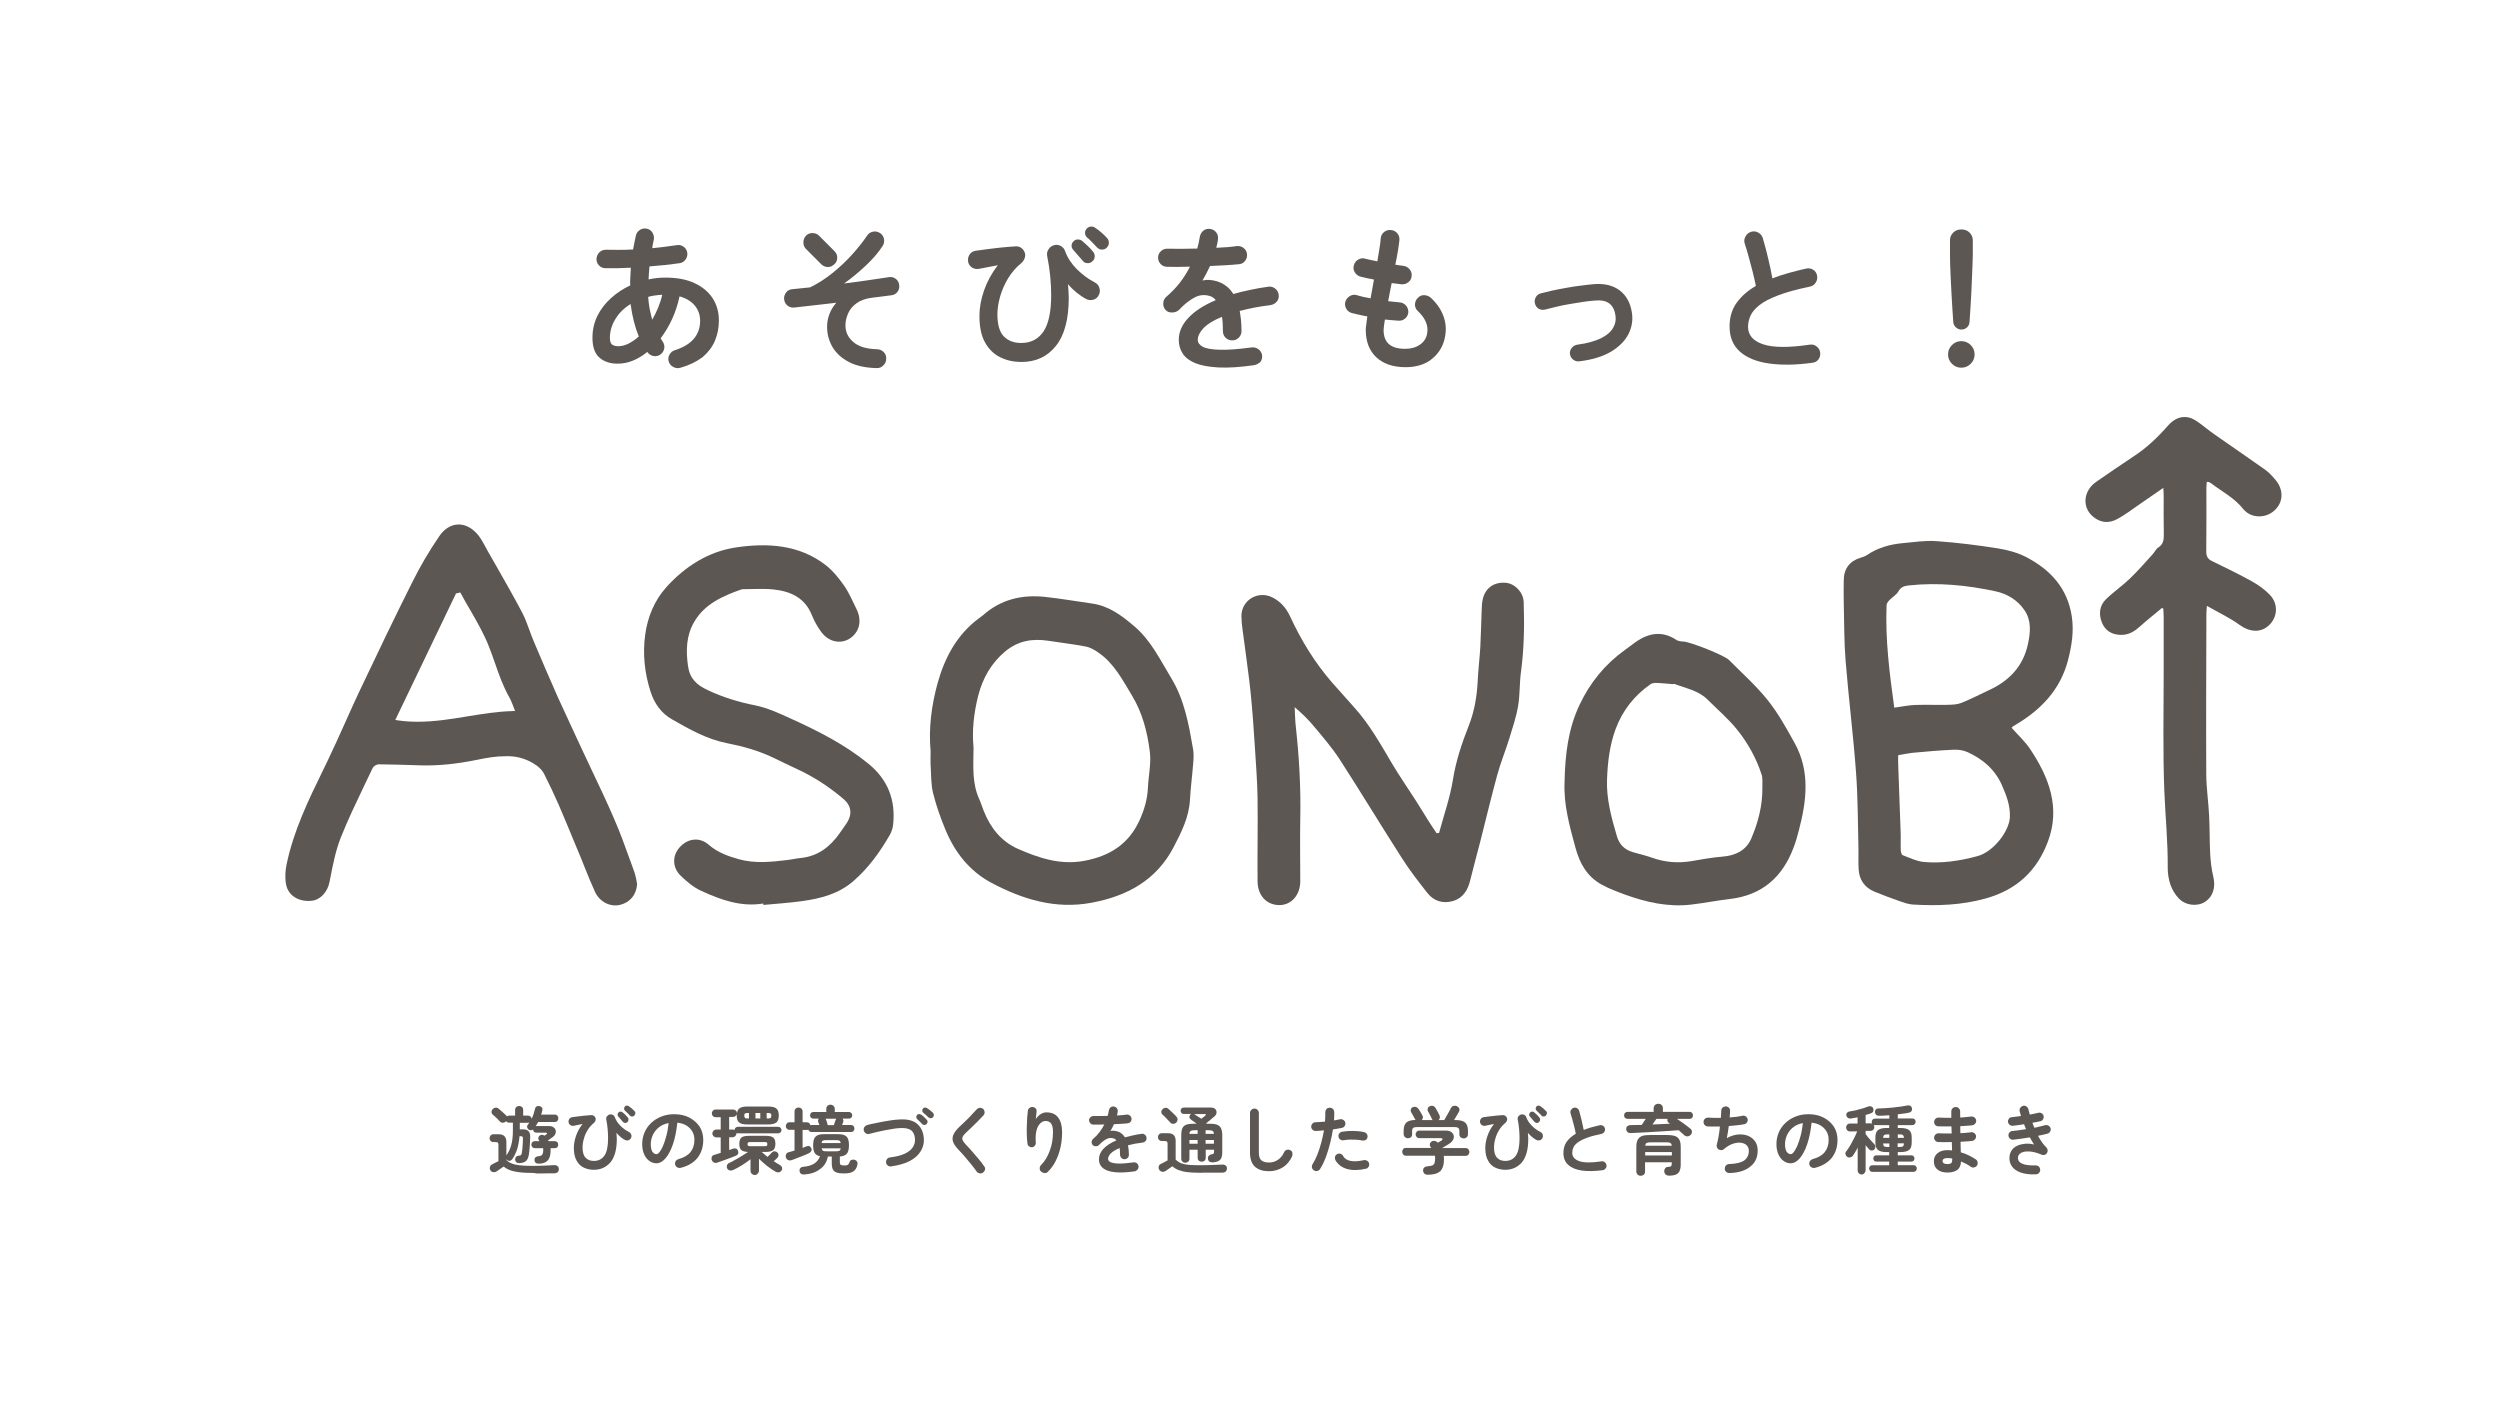 <?xml version="1.0" encoding="utf-8"?>
<!-- Generator: Adobe Illustrator 28.0.0, SVG Export Plug-In . SVG Version: 6.00 Build 0)  -->
<svg version="1.1" id="レイヤー_1" xmlns="http://www.w3.org/2000/svg" xmlns:xlink="http://www.w3.org/1999/xlink" x="0px"
	 y="0px" viewBox="0 0 1920 1080" style="enable-background:new 0 0 1920 1080;" xml:space="preserve">
<style type="text/css">
	.st0{fill:#5D5754;}
</style>
<g>
	<g>
		<path class="st0" d="M1544.9,558.9c4.9,5.6,10.3,10.5,14.2,16.3c14.5,21.7,23.5,45,13.7,71.1c-8.4,22.4-23.8,37-47.7,43.7
			c-18.7,5.2-37.1,5.8-55.9,4.7c-3.3-0.2-6.5-1.3-9.7-2.4c-6.7-2.3-13.3-4.8-19.9-7.5c-7.7-3.2-11.8-9.2-12.2-17.6
			c-0.3-4.9,0-9.9-0.1-14.9c-0.5-19.8-0.4-39.7-1.9-59.4c-2.1-28.6-5.7-57-8-85.6c-1.2-14.8-1-29.7-1.4-44.5
			c-0.1-5.8-0.1-11.7,0-17.5c0.1-8.6,4.8-14.6,13-17c1.6-0.5,3.4-1,4.8-2c8.4-5.7,17.8-8.3,27.8-9.2c8.5-0.8,17.1-2.1,25.6-1.5
			c15.9,1.1,31.7,3.1,47.4,5.6c7.6,1.2,15.5,3.4,22.2,7c18.1,9.6,31,23.6,34.3,45c1.8,11.5,0,22.5-2.8,33.6
			c-6.1,23.7-21.8,39.2-42.1,50.9C1545.8,558,1545.5,558.4,1544.9,558.9z M1454.8,543.5c5.7-0.8,10.9-1.9,16.2-2.1
			c8.3-0.3,16.5,0.1,24.8-0.1c3.6-0.1,7.4-0.2,10.6-1.5c7.2-2.9,14.2-6.5,21.2-9.8c15.5-7.1,26.2-18.3,29.9-35.5
			c1.9-8.9,2.7-17.8-2.6-25.7c-5.3-7.9-13.2-12.7-22.4-14.7c-21.9-4.7-44.1-6.9-66.5-4.5c-3.4,0.4-6.2,1.1-8.1,4.7
			c-1.4,2.5-4.4,4.1-6.5,6.3c-1.1,1.1-2.4,2.6-2.5,4C1447.8,491.1,1451.2,517.4,1454.8,543.5z M1457.8,580c0,2.5-0.1,4.7,0,6.8
			c0.6,17.4,1.3,34.9,1.9,52.3c0.2,4.7-0.1,9.3,0.1,14c0.1,1.3,0.6,3.4,1.5,3.7c5.3,2,10.7,4.7,16.3,5.2c13.9,1.2,27.5-0.8,41.1-4.5
			c12.4-3.3,24.5-19.3,24.9-30c0.3-8.9-2.6-16.4-6-24.2c-5.4-12.4-14.8-20.3-26.6-25.7c-3.3-1.5-7.3-2-11-1.8
			c-10.5,0.5-21.1,1.4-31.6,2.4C1465,578.6,1461.5,579.4,1457.8,580z"/>
		<path class="st0" d="M1105.2,639.7c3.7-13.7,8.5-27.3,10.7-41.2c2.3-14.3,6.8-27.7,12-40.9c4.5-11.3,6.4-22.9,7-34.9
			c0.4-8.7,1.5-17.4,2-26.1c0.5-9.2,0.6-18.3,1-27.5c0.1-3.3,0.2-6.8,1.1-9.9c2.3-8.2,9-12.4,17.6-11.6c6.9,0.7,13.4,7.3,13.6,14.9
			c0.6,17.9,0.3,35.8-2.1,53.6c-1.2,8.6-0.7,17.5-2.2,26.1c-1.4,8.4-4.2,16.6-6.7,24.8c-2.9,9.4-6.7,18.6-9.3,28.1
			c-4.5,16.5-8.5,33.2-12.7,49.8c-2.7,10.4-5.5,20.8-8.1,31.2c-1.8,7.6-5.6,13.7-13.3,15.9c-7.6,2.2-14.6,0.1-19.6-6.2
			c-6.8-8.7-13.6-17.4-19.5-26.7c-16.1-25.1-31.5-50.6-47.7-75.7c-5.9-9.1-13.1-17.4-20.1-25.8c-4.2-5.1-9.1-9.8-14.6-14.5
			c0.3,5.1,0.3,10.2,0.9,15.2c2.6,23.5,3.9,47,3.4,70.7c-0.3,15.9,0,31.8,0,47.7c0,10.5-6.6,18.2-15.7,18.4
			c-9.8,0.2-17-7.1-17.1-18.1c-0.2-21.4,0.3-42.9,0-64.3c-0.2-13.2-1.3-26.4-2.1-39.6c-0.9-13.7-1.8-27.3-3.2-40.9
			c-1.3-13-3.3-26-4.9-38.9c-0.8-6.6-2.1-13.3-2.2-19.9c-0.2-12.4,12.7-20.2,23.8-14.6c6.3,3.2,10.5,8,13.6,14.6
			c8.4,18.2,18.8,35.2,31.9,50.4c5.9,6.8,12.1,13.4,18,20.2c11.2,12.6,19.4,27.2,27.9,41.6c5.8,9.9,12.4,19.3,18.6,29
			c3.4,5.3,6.6,10.6,9.9,15.9c2,3.2,4.1,6.2,6.2,9.4C1103.9,639.8,1104.6,639.7,1105.2,639.7z"/>
		<path class="st0" d="M412.1,587.9c2.5,1.8,4.5,4,5.7,6.3c4,7.9,7.8,15.9,11.2,23.7c4,9.2,7.9,18.7,11.7,27.9l4.2,10.1
			c1.3,3.1,2.6,6.2,3.8,9.4c2.6,6.5,5.3,13.2,8.3,19.7c3.5,7.6,11.6,11.8,19.3,9.9c7.7-1.9,12.5-7.8,13-16c-0.2-0.9-0.4-1.8-0.5-2.7
			c-0.4-2.1-0.8-4-1.4-5.9c-1.2-3.2-2.3-6.4-3.5-9.7c-3.8-10.4-7.6-21.2-12.1-31.4c-5.3-12.4-11.2-24.8-16.9-36.8
			c-2.6-5.6-5.3-11.2-7.9-16.8l-4.8-10.3c-4.5-9.7-9.2-19.8-13.7-29.7c-6.7-15-13.1-30.1-18.6-43.1c-1.2-2.8-2.3-5.8-3.3-8.6
			c-1.7-4.6-3.4-9.4-5.7-13.7c-6.2-11.7-12.9-23.5-19.4-34.9c-2.4-4.1-4.7-8.3-7.1-12.4c-0.6-1-1.1-2-1.6-3
			c-1.6-2.9-3.2-5.9-5.2-8.5c-4.5-5.7-10.1-8.8-15.8-8.6c-5.5,0.2-10.7,3.4-14.5,9.1c-7.7,11.3-14.6,23-20.5,34.9
			c-14,27.9-27.4,55.9-41,84.6c-3.8,8.1-7.5,16.3-11.1,24.4c-4.2,9.4-8.6,19.1-13.1,28.5l-3.3,6.8c-11.3,23.1-22.9,47-28.2,72.8
			c-0.8,3.8-1.5,9.6-0.4,15.3c1.6,8.5,9.5,13.6,19.6,12.6c6.6-0.6,12.3-6.6,13.8-14.6l0.6-3c2-10.3,4.1-21,8-30.9
			c5.5-13.8,12-27.3,18.3-40.5c2.1-4.3,4.1-8.6,6.2-12.9c0.7-1.5,3-2.9,4.7-2.9c0,0,0,0,0,0c9.7,0.1,19.5,0.4,29,0.7l2.9,0.1
			c13.7,0.4,27.7-1,44.3-4.4c6.8-1.4,13.7-2.6,20.6-2.6C395.9,580.4,404.2,582.3,412.1,587.9z M359.4,550.1
			c-12.6,2.1-25.5,4.2-38.5,4.2c-5.2,0-10.4-0.3-15.6-1.1l-1.7-0.3l46.6-97.1l3.3-0.8l0.5,0.9c2.2,4.1,4.5,8.2,6.9,12.2
			c5.3,9.2,10.8,18.7,14.7,28.7c1.7,4.3,3.2,8.7,4.7,12.9c3,8.7,6.2,17.7,10.9,25.9c1,1.7,1.7,3.6,2.5,5.6c0.4,1,0.8,2,1.2,3.1
			l0.7,1.7l-1.8,0.1C382.1,546.4,370.5,548.3,359.4,550.1z"/>
		<path class="st0" d="M1660.4,466.9c-5.6,4.7-11.4,9.3-16.9,14.2c-4.1,3.7-8.4,6.5-14.3,6.5c-7,0-12.3-3-14.9-9.4
			c-2.6-6.3-2-13,3-17.9c5.8-5.7,12.6-10.3,18.5-16c6.2-5.9,11.7-12.4,17.5-18.7c1.5-1.6,2.4-3.9,4.1-5c3.9-2.5,4.5-5.8,4.4-10.1
			c-0.2-9.9-0.1-19.8-0.1-29.7c0-1.6-0.1-3.1-0.3-6.1c-6.8,4.7-12.8,8.9-18.8,13c-5.4,3.7-10.6,7.7-16.3,10.8
			c-6.4,3.6-12.9,3.2-18.7-1.6c-8.8-7.2-7.7-19.9,2.2-26.8c9.6-6.6,19.1-13.2,28.8-19.6c10-6.5,18.5-14.6,26.3-23.5
			c4.3-4.9,9.5-7.8,16.1-6.4c2.7,0.6,5.3,2.3,7.6,3.9c4.1,2.9,7.9,6.2,12.1,9.1c12.8,9,25.8,17.8,38.6,26.9c3.2,2.2,5.9,5.2,8.4,8.2
			c6.4,7.7,5.9,17.3-1.1,23.5c-6.8,6.1-18,6-23.9-1.4c-6.8-8.5-16.1-13.2-24.4-19.5c-0.6-0.4-1.2-0.8-1.9-1.1
			c-0.4-0.1-0.8-0.1-1.6-0.1c-0.1,1.5-0.3,2.9-0.3,4.3c0,16.3,0.1,32.7-0.1,49c0,3.7,1,5.9,4.4,7.5c10.3,5,20.6,10,30.7,15.6
			c5,2.8,9.9,6.3,13.8,10.4c6.6,6.9,5.9,17-0.6,23.2c-6.5,6.2-15.1,5.4-22.9-0.3c-7.4-5.4-15.9-9.3-24.9-14.5c-0.2,3-0.4,4.5-0.4,6
			c-0.1,41.3-0.3,82.5-0.1,123.8c0.1,10.5,1.7,20.9,2.2,31.4c0.5,9.6,0.3,19.2,0.8,28.8c0.3,6,1,12.2,2.4,18
			c2,8.1-0.2,15.5-6.7,19.5c-5.9,3.6-14.8,2.6-20-3c-2.7-2.9-4.9-6.6-6.2-10.3c-1.4-4.1-2.1-8.6-2.1-12.9
			c0.2-19.7-1.8-39.3-2.6-58.9c-1.2-30.4-0.5-60.9-0.5-91.4c0-14.1,0-28.3,0-42.4c0-2.2-0.2-4.3-0.3-6.5
			C1661.2,467.4,1660.8,467.1,1660.4,466.9z"/>
		<path class="st0" d="M714.7,576.8c-1.6-17.6,0.7-35,5.3-51.9c5.5-19.8,14.9-37.6,32-50.2c0.9-0.7,1.9-1.3,2.8-2.1
			c13.7-12.2,29.9-16.1,47.7-14.2c12.1,1.3,24.1,3.4,36.1,5.1c13.1,1.8,23,9.3,32.8,17.7c12.6,10.8,19.5,25.4,27.9,39.2
			c10.4,17,13.7,36,17,55c0.6,3.4,0.4,7,0.1,10.5c-0.7,9.4-2,18.8-2.5,28.2c-0.7,13.4-6.5,24.9-12.5,36.4
			c-13.3,25.6-35.8,37.7-63.1,42.8c-27.7,5.2-53-2.6-76.9-15.3c-16.7-8.9-28.1-23.3-35.3-40.8c-3.8-9.1-7.1-18.5-9.5-28.1
			c-1.6-6.4-1.4-13.2-1.8-19.9C714.5,585.3,714.7,581,714.7,576.8z M747.7,574.1c-0.2,14.5-1.2,27.4,4.3,39.5c1.4,3,2.3,6.3,3.6,9.4
			c5.1,12.8,13.4,23.2,25.9,28.8c16.2,7.1,32.9,12.8,51.3,9.3c19.2-3.6,33.9-12.6,42.3-31c3.7-8.1,6.1-16.2,6.5-25.1
			c0.4-9.1,2.6-18.5,1.5-27.4c-1.9-15.2-5.6-30.1-13.9-43.7c-7.3-12.1-13.8-24.7-25.9-32.9c-2.9-2-6.2-3.9-9.6-4.5
			c-9.5-1.8-19.1-2.9-28.7-4.4c-12.1-1.8-22.9-0.1-32.9,8.1c-10.9,9.1-17.3,20.6-20.8,33.9C747.8,547.9,746.4,561.8,747.7,574.1z"/>
		<path class="st0" d="M586.2,693.9c-17.1,2.8-32.6-2.8-47.6-9.7c-5.8-2.6-11-7-15.7-11.5c-6.7-6.4-6.7-15.5-0.9-22
			c6.1-6.8,15.2-8.1,22.2-2c6.9,6,15,8.9,23.3,11.2c12.2,3.4,24.7,2.1,37.1,0.6c3.6-0.4,7.1-1.3,10.7-1.6c13-1.4,22.2-8.6,29.5-18.9
			c1.9-2.6,3.7-5.2,5.5-7.9c4.4-6.7,3.6-13.3-2.5-18.5c-10.9-9.2-22.8-17.1-35.8-23c-6.3-2.9-12.5-6-18.8-9
			c-11.2-5.3-23-8.5-35.1-10.9c-15.3-3-28.8-10.7-42.1-18.3c-8.1-4.6-13.5-12.1-16.4-21.3c-4.6-14.3-6.1-29-4.1-43.6
			c1.8-13.4,7-26.3,16.3-36.6c14.4-16,32.5-27.4,53.5-30.5c23.7-3.5,47.9-2.3,68.3,13.2c5.7,4.3,10.4,10.1,14.5,15.9
			c4,5.7,6.7,12.2,9.8,18.5c4.3,8.7,2.1,17.6-5.3,22.4c-7,4.5-16.2,2.7-21.9-5.1c-2.9-3.9-5.4-8.4-7.2-12.9
			c-5.4-13.5-16.5-18.3-29.5-19.7c-7.6-0.8-15.4-0.2-23.1-0.2c-0.4,0-0.9,0-1.3,0.1c-14.4,5.1-28.4,11.1-36.5,25.1
			c-6.1,10.5-6.4,21.9-4.7,33.9c1.4,9.6,6.6,14.4,14.9,18.3c11.8,5.6,23.9,9.3,36.6,11.8c9.5,1.9,18.7,6.2,27.7,10.3
			c20.9,9.5,41.3,19.8,59.3,34.5c15.1,12.3,21.1,28,19,47.1c-0.3,2.5-1.2,5.2-2.4,7.4c-7.6,13.2-16.3,25.4-27.9,35.5
			c-11.5,10.1-25.4,13.6-39.9,15.6c-9.7,1.3-19.6,2-29.4,2.9C586.2,694.8,586.2,694.4,586.2,693.9z"/>
		<path class="st0" d="M1201.6,600.1c0.4-20.3,2.7-40.4,11.6-59c8-16.9,19.5-31,34.7-41.9c2.8-2,5.6-4.2,8.4-6.2
			c10.1-7,20.4-8.7,31.2-1.5c1,0.7,2.4,0.8,3.7,1.1c0.6,0.1,1.2,0,1.7,0.1c5.4,0.3,31.5,10.6,35,14.2c10,10.1,20.8,19.7,29.6,30.7
			c8.1,10.1,14.5,21.7,20.8,33.1c12,21.7,9.2,44.4,3.2,67.1c-1.2,4.5-2.4,9-4.1,13.3c-8.5,22.6-24.2,36.4-48.6,39.3
			c-10.2,1.2-20.3,3.2-30.5,4.4c-17.2,1.9-33.8-1.8-49.9-7.6c-6.2-2.3-12.5-4.6-18.3-7.8c-11.1-6.1-16.8-16-20.1-28.2
			C1205.4,634.3,1200.7,617.7,1201.6,600.1z M1353.5,604.6c-0.1-2.9,0.4-6.6-0.6-9.8c-4.1-12.5-10.5-24.1-18.7-34.3
			c-6.8-8.5-15.2-15.6-22.9-23.3c-7-7-16.6-8.5-25.2-11.9c-0.5-0.2-1.1,0.2-1.7,0.1c-4.1-0.3-8.2-0.8-12.4-0.9
			c-1.4-0.1-3.2,0.2-4.3,0.9c-12.5,8.7-21.6,20.2-26.9,34.5c-4.6,12.4-6.1,25.4-6.6,38.5c-0.6,15,3.3,29.3,7.5,43.6
			c2,6.9,6.1,10.6,12.5,12.5c5.1,1.5,10.4,2.7,15.4,4.5c9.5,3.3,19.2,4,29.1,2.4c8-1.3,16-2.9,24.1-3.5c10.1-0.8,18.4-4.8,22.3-14.2
			C1350.2,631.6,1353.7,618.8,1353.5,604.6z"/>
	</g>
	<g>
		<path class="st0" d="M522.7,282.4c-1.9,0.6-3.8,0.4-5.5-0.5c-1.8-0.9-3-2.3-3.6-4.2c-0.6-1.8-0.4-3.6,0.6-5.4
			c1-1.7,2.4-2.9,4.3-3.4c6.7-2.2,11.5-5.2,14.6-9c3.1-3.8,4.6-8.3,4.6-13.5c0-4.4-1.3-8.3-4-11.6c-2.7-3.3-6.6-5.7-11.8-7.2
			c-1.3,6.1-3.2,11.9-5.7,17.4c-2.5,5.5-5.5,10.4-8.8,14.8c0.5,1,1,1.9,1.6,2.6c1.1,1.7,1.5,3.5,1.1,5.4c-0.4,1.9-1.4,3.4-3.1,4.6
			c-1.6,1-3.4,1.4-5.3,1c-1.9-0.4-3.4-1.4-4.6-3.1c-3.5,2.9-7.2,5.1-11.1,6.7c-3.9,1.6-7.8,2.3-11.8,2.3c-5.6,0-10.2-1.5-13.8-4.6
			c-3.6-3.1-5.4-8.2-5.4-15.3c0-6.1,1.3-11.7,3.8-16.8c2.5-5.1,6-9.6,10.4-13.6c4.4-4,9.3-7.2,14.8-9.8c-0.1-2.2-0.1-4.5,0.1-6.7
			c0.1-2.2,0.3-4.5,0.4-6.9c-7.3,0.4-13.9,0.5-19.7,0.4c-2-0.1-3.6-0.8-4.9-2.3c-1.3-1.4-1.9-3.1-1.8-5.1c0.2-1.9,0.9-3.5,2.3-4.9
			c1.4-1.3,3.1-1.9,5-1.9c3,0.1,6.4,0.1,9.9,0.1c3.6,0,7.2-0.1,10.9-0.3c0.3-1.8,0.6-3.5,1-5.2c0.3-1.7,0.7-3.5,1.1-5.2
			c0.4-2,1.4-3.5,3.1-4.6c1.6-1,3.4-1.4,5.3-1c1.9,0.4,3.4,1.4,4.4,3.1s1.4,3.5,1,5.5c-0.2,1-0.5,2.1-0.7,3.2
			c-0.2,1.1-0.4,2.1-0.5,3.2c3.4-0.3,6.8-0.7,9.9-1.1c3.2-0.4,6.1-0.8,8.8-1.2c1.9-0.4,3.7,0,5.3,1.1c1.6,1.1,2.6,2.6,2.9,4.6
			c0.3,1.8-0.1,3.6-1.2,5.2c-1.1,1.6-2.6,2.6-4.4,2.9c-3.4,0.5-7.2,0.9-11.1,1.4c-4,0.4-8.1,0.8-12.3,1.1c-0.3,3.4-0.6,6.7-0.7,10
			c4.2-1,8.6-1.4,13-1.4c8.8,0,16.3,1.4,22.4,4.3c6.1,2.8,10.7,6.8,13.9,11.7c3.2,5,4.7,10.7,4.7,17.1c0,5.4-1,10.5-3,15.3
			c-2,4.8-5.2,9-9.4,12.6C534.9,277.8,529.4,280.5,522.7,282.4z M474.8,265.9c2.6,0,5.2-0.7,7.9-2c2.7-1.4,5.4-3.2,7.9-5.5
			c-3-7.3-5.1-15.6-6.3-24.9c-4.9,3-8.8,6.8-11.6,11.4c-2.8,4.5-4.3,9.4-4.3,14.6c0,2.3,0.5,4,1.5,5
			C471.1,265.4,472.7,265.9,474.8,265.9z M500.9,245.5c1.7-2.9,3.2-5.9,4.5-9.1c1.3-3.2,2.4-6.5,3.2-10c-1.8,0.1-3.7,0.2-5.5,0.5
			c-1.8,0.2-3.6,0.6-5.3,1.1c0.2,3.1,0.6,6.1,1.1,9C499.5,239.9,500.1,242.7,500.9,245.5z"/>
		<path class="st0" d="M673.3,282.7c-8.5-0.2-15.6-1.7-21.2-4.6c-5.6-2.9-9.9-6.8-12.7-11.5c-2.8-4.8-4.2-10-4.2-15.7
			c0-3.3,0.6-6.5,1.8-9.7c1.2-3.2,3-6.1,5.3-8.7c-5.9,0.7-11.7,1.4-17.4,2c-5.7,0.6-10.7,1.2-15,1.7c-2,0.2-3.7-0.4-5.2-1.6
			c-1.5-1.2-2.3-2.9-2.5-4.9c-0.2-1.9,0.4-3.6,1.6-5.2c1.2-1.5,2.8-2.3,4.7-2.4c2.1-0.2,4.3-0.4,6.7-0.7c2.4-0.3,4.7-0.5,6.9-0.7
			c5.8-2.8,11.5-6.4,17.1-10.9c5.5-4.4,10.6-9.2,15.2-14.3c4.6-5.1,8.4-9.9,11.5-14.5c1.1-1.7,2.6-2.7,4.6-3.1
			c1.9-0.4,3.7,0,5.4,1.1c1.6,1,2.6,2.5,3,4.5c0.4,2,0,3.8-1.1,5.5c-3.2,4.9-7.4,9.8-12.7,14.8c-5.3,5-10.8,9.6-16.8,13.9
			c6.4-0.8,12.6-1.6,18.5-2.5c5.9-0.8,11.1-1.6,15.5-2.3c1.9-0.4,3.7-0.1,5.3,1c1.6,1.1,2.6,2.6,2.9,4.5c0.4,1.9,0.1,3.7-1,5.4
			c-1.1,1.6-2.6,2.6-4.5,2.9c-2,0.3-4.3,0.6-6.9,0.9c-2.6,0.3-5.3,0.6-8.1,1c-5.1,0.6-9.2,2.1-12.2,4.3c-3,2.2-5.2,4.8-6.5,7.9
			c-1.3,3-2,6.1-2,9.1c0,5.1,2,9.3,6.1,12.8c4,3.5,10.1,5.3,18.2,5.5c2,0.1,3.7,0.8,5.1,2.2c1.4,1.4,2,3.1,1.9,5.1
			c0,2-0.7,3.7-2.2,5.1C677,282.1,675.3,282.8,673.3,282.7z M630.8,203L619,191.2c-1.4-1.4-2-3-2-5c0-2,0.7-3.7,2-5.2
			c1.4-1.4,3-2,5-2c2,0,3.7,0.7,5,2l11.8,11.8c1.4,1.4,2.2,3,2.2,5.1c0,2-0.7,3.7-2.2,5c-1.4,1.4-3,2.2-5,2.2
			C633.8,205,632.1,204.3,630.8,203z"/>
		<path class="st0" d="M784.4,278c-5.9,0-11.3-1.2-16.2-3.6c-4.9-2.4-8.8-6.2-11.7-11.4c-2.9-5.2-4.3-12-4.3-20.4
			c0-6.3,1.2-12.9,3.6-19.7c2.4-6.8,5.9-13.2,10.5-19.2c-2.3,0.4-4.7,0.9-7.3,1.4c-2.5,0.5-5,1-7.3,1.4c-1.9,0.3-3.7-0.1-5.3-1.1
			c-1.6-1.1-2.6-2.6-2.9-4.5c-0.3-2,0.1-3.8,1.1-5.4c1.1-1.6,2.6-2.6,4.6-2.9c2.7-0.4,5.9-0.8,9.6-1.3c3.6-0.5,7.4-0.9,11.1-1.3
			c3.8-0.4,7.2-0.6,10.2-0.8c1.5-0.1,2.9,0.3,4.1,1.1c1.2,0.8,2.1,2,2.7,3.4c0.6,1.4,0.6,2.8,0.1,4.4s-1.5,3-2.8,4.1
			c-3.8,3.1-7.1,6.9-9.9,11.4c-2.7,4.5-4.8,9.2-6.2,14.1c-1.4,4.9-2.1,9.6-2.1,14.1c0.1,7.8,1.7,13.3,5,16.6c3.2,3.3,7.7,5,13.3,5
			c7.4,0,13-2.9,17-8.7c4-5.8,6-15.2,6-28.1c0-4.2-0.2-9-0.7-14.2c-0.5-5.2-1.3-10.6-2.4-15.9c-0.3-1.8,0-3.5,1.1-5.1
			c1-1.6,2.4-2.6,4.2-3.1c1.8-0.5,3.6-0.3,5.2,0.6c1.6,0.9,2.7,2.2,3.3,4c1.8,5,4.8,9.6,9,13.8c4.2,4.2,8.8,7.6,13.8,10.2
			c1.8,0.9,2.9,2.3,3.5,4.1c0.6,1.9,0.5,3.7-0.4,5.5c-0.8,1.8-2.1,3-4,3.6c-1.9,0.6-3.7,0.5-5.6-0.4c-2.5-1.3-5-3-7.5-5
			c-2.5-2.1-4.7-4.2-6.6-6.5c0.2,1.8,0.3,3.5,0.4,5.4c0.1,1.8,0.2,3.5,0.2,5.1c0,16.4-3.3,28.8-9.9,37
			C804.4,273.9,795.5,278,784.4,278z M838.8,200.8c-1,1-2.3,1.4-3.8,1.3c-1.5-0.1-2.7-0.7-3.5-1.9c-1-1.1-2.2-2.5-3.6-4.1
			c-1.4-1.6-2.7-3.1-3.8-4.4c-0.8-0.9-1.2-1.9-1.1-3.2c0-1.2,0.6-2.3,1.6-3.3c0.9-0.9,1.9-1.3,3.2-1.3c1.2,0,2.4,0.4,3.4,1.2
			c1.2,1,2.6,2.3,4.3,3.9c1.7,1.6,3,3.1,4.1,4.5c0.9,1.1,1.3,2.4,1.1,3.8C840.6,198.7,840,199.9,838.8,200.8z M850,190.2
			c-1,1-2.2,1.5-3.7,1.5c-1.5,0-2.7-0.6-3.7-1.6c-1-1.1-2.3-2.5-3.8-4c-1.5-1.6-2.9-2.9-4.2-4c-0.8-0.8-1.2-1.8-1.3-3.1
			c-0.1-1.2,0.4-2.4,1.3-3.4c0.9-1,1.9-1.5,3.2-1.6c1.2-0.1,2.4,0.2,3.4,1c1.4,0.9,2.9,2.1,4.6,3.5c1.7,1.5,3.2,2.9,4.4,4.3
			c1,1,1.4,2.3,1.4,3.7C851.6,187.9,851.1,189.1,850,190.2z"/>
		<path class="st0" d="M962.9,280.5c-10.7,1.5-19.8,2.1-27.2,1.7c-7.4-0.4-13.3-1.5-17.7-3.3c-4.4-1.8-7.7-4.3-9.7-7.4
			c-2-3.1-3-6.6-3-10.5c0-6,2.4-11.6,7.3-16.8c4.8-5.2,11.9-9.8,21.1-13.7c-1.3-1.6-2.8-2.7-4.7-3.2c-4-1.2-8-0.8-11.8,1.3
			c-3.9,2.1-7.7,5.1-11.4,9.1c-1.4,1.4-3.1,2.2-5.4,2.3c-2.2,0.1-4-0.5-5.3-2c-1.3-1.5-1.9-3.3-1.7-5.3c0.1-2,0.9-3.6,2.5-4.9
			c3.9-3.4,7.4-7,10.4-10.9c3-3.9,5.5-8,7.6-12.1c-3.4,0.1-6.7,0.1-9.7,0.2c-3,0-5.6,0-7.8-0.1c-2,0-3.7-0.7-5-2.1
			c-1.4-1.4-2-3.1-2-5.1c0.1-2,0.8-3.6,2.3-4.9c1.4-1.3,3.2-1.9,5.2-1.8c2.8,0.1,6.2,0.1,10.2,0.1c4,0,8.1-0.1,12.4-0.2
			c0.4-1.5,0.8-3,1.1-4.4c0.3-1.4,0.6-2.9,0.8-4.3c0.3-2,1.2-3.6,2.6-4.9c1.4-1.2,3.2-1.7,5.2-1.5c2,0.2,3.6,1.1,4.8,2.6
			c1.2,1.5,1.7,3.3,1.4,5.3c-0.1,1-0.2,2.1-0.5,3.2c-0.2,1.1-0.5,2.2-0.8,3.4c3-0.2,5.9-0.3,8.5-0.5c2.6-0.2,5-0.5,7.1-0.8
			c2-0.2,3.8,0.2,5.3,1.4c1.6,1.2,2.5,2.7,2.7,4.7c0.2,2-0.3,3.8-1.5,5.3c-1.2,1.5-2.8,2.4-4.7,2.5c-3,0.3-6.4,0.6-10.2,0.8
			c-3.8,0.2-7.9,0.4-12,0.6c-1.8,3.9-3.7,7.6-5.8,11.1c1.9-0.4,3.8-0.5,5.5-0.4c1.8,0.1,3.4,0.4,5.1,0.9c2.4,0.6,4.7,1.7,7,3.3
			c2.3,1.6,4.3,3.7,6.1,6.6c3.9-1.1,8.1-2.2,12.6-3.1c4.4-1,9.2-1.8,14.1-2.5c1.9-0.3,3.7,0.1,5.3,1.3c1.6,1.2,2.5,2.7,2.8,4.7
			c0.3,2-0.1,3.8-1.3,5.3c-1.2,1.5-2.8,2.4-4.8,2.8c-4.6,0.6-8.9,1.2-12.9,2c-3.9,0.8-7.6,1.6-10.9,2.5c0.4,2.2,0.7,4.5,1,7.1
			c0.2,2.6,0.4,5.3,0.4,8.3c0,2-0.7,3.7-2.1,5.1c-1.4,1.4-3.1,2.1-5.1,2.1c-2,0-3.7-0.7-5.1-2.1c-1.4-1.4-2-3.1-2-5.1
			c0-4.1-0.2-7.7-0.7-10.9c-6.6,2.7-11.3,5.6-14.2,8.7c-2.9,3.1-4.4,6.1-4.4,9c0,2.2,1.3,3.9,3.8,5.3c2.6,1.4,6.9,2.1,12.9,2.3
			c6,0.2,14.2-0.4,24.6-1.8c1.9-0.2,3.7,0.2,5.3,1.4c1.6,1.2,2.5,2.7,2.8,4.7c0.2,1.9-0.2,3.6-1.4,5.2
			C966.4,279.3,964.8,280.2,962.9,280.5z"/>
		<path class="st0" d="M1079.5,282c-9.5,0-16.9-2.5-22.4-7.5c-5.4-5-8.2-12.1-8.2-21.3c0-1,0.1-2.3,0.4-4.1c0.2-1.8,0.5-3.8,0.8-6.1
			c-2.2-0.4-4.4-0.8-6.4-1.3c-2-0.5-3.9-0.9-5.6-1.3c-1.9-0.6-3.3-1.7-4.3-3.5c-0.9-1.8-1.1-3.6-0.5-5.4c0.6-1.8,1.8-3.2,3.5-4.2
			c1.7-1,3.5-1.2,5.3-0.6c2.8,0.9,6.3,1.7,10.5,2.4c0.4-2.3,0.8-4.7,1.3-7.1c0.5-2.4,0.9-4.8,1.3-7.3c-2.2-0.4-4.2-0.8-6-1.2
			c-1.8-0.4-3.4-0.8-4.6-1.1c-1.8-0.6-3.2-1.7-4.2-3.4s-1.2-3.5-0.6-5.4c0.6-1.9,1.7-3.4,3.4-4.3c1.7-1,3.5-1.2,5.4-0.6
			c1,0.2,2.2,0.5,3.8,0.9c1.6,0.4,3.4,0.7,5.4,1.1c0.6-3.8,1.2-7.2,1.7-10.3c0.5-3.1,0.8-5.6,0.9-7.5c0.2-2,1.1-3.6,2.7-4.8
			c1.6-1.2,3.4-1.7,5.4-1.4c2,0.2,3.6,1.1,4.8,2.7c1.2,1.6,1.7,3.3,1.4,5.4c-0.2,2-0.6,4.6-1.1,7.9c-0.5,3.2-1.2,6.8-2,10.6
			c1.3,0.2,2.5,0.4,3.5,0.5c1.1,0.1,2.1,0.3,2.9,0.4c1.9,0.3,3.5,1.2,4.7,2.8c1.2,1.5,1.7,3.2,1.4,5.2c-0.2,2-1.1,3.6-2.7,4.7
			c-1.6,1.2-3.3,1.6-5.2,1.4c-1-0.1-2.1-0.2-3.4-0.4c-1.3-0.2-2.6-0.4-4-0.5c-0.5,2.3-0.9,4.6-1.4,7c-0.4,2.3-0.9,4.6-1.3,6.9
			c1.6,0.2,3.1,0.3,4.6,0.5c1.5,0.2,2.9,0.3,4.1,0.4c1.9,0.1,3.5,0.9,4.9,2.3c1.3,1.5,1.9,3.2,1.9,5.1c-0.1,2-0.9,3.6-2.3,4.9
			c-1.5,1.3-3.2,1.9-5.2,1.8c-1.6-0.2-3.3-0.3-5.1-0.4c-1.8-0.1-3.6-0.3-5.4-0.5c-0.6,3.8-1,6.5-1,8.1c0,9.6,5.5,14.4,16.5,14.4
			c4.6,0,8.4-1.1,11.4-3.2c3-2.1,4.9-4.9,5.5-8.4c1.2-6.1-1.2-11.9-7.3-17.6c-1.4-1.4-2.1-3.1-2-5.1c0.1-2,0.9-3.7,2.5-5.1
			c1.4-1.4,3.1-2,5-1.8c1.9,0.2,3.6,0.9,5,2.3c4.5,4.2,7.6,8.9,9.4,13.9c1.8,5,2.2,10,1.3,15.1c-1.2,7.3-4.6,13.1-10.1,17.6
			C1094.8,279.8,1087.8,282,1079.5,282z"/>
		<path class="st0" d="M1212.9,277.5c-1.8,0.2-3.3-0.2-4.7-1.3c-1.4-1.1-2.2-2.5-2.5-4.3c-0.2-1.8,0.3-3.3,1.4-4.7
			c1.1-1.4,2.5-2.2,4.3-2.5c7.6-1,13.6-2.7,18.1-4.9c4.4-2.2,7.6-4.9,9.3-7.9c1.8-3,2.4-6.2,1.9-9.5c-0.6-4.2-2.1-7.3-4.7-9.3
			s-6.2-2.7-10.9-2.3c-2.6,0.2-5.6,0.5-9,1c-3.4,0.5-6.9,1.1-10.5,1.7c-3.6,0.6-7.1,1.3-10.3,2.1c-3.3,0.8-6.1,1.5-8.5,2.1
			c-1.8,0.5-3.4,0.3-4.9-0.5c-1.5-0.8-2.5-2.1-3-3.9c-0.5-1.7-0.3-3.3,0.5-4.9c0.8-1.6,2.1-2.6,3.9-3.1c2.6-0.7,5.6-1.4,9.1-2.2
			s7.1-1.4,10.9-2.1c3.8-0.7,7.5-1.3,11.2-1.7c3.6-0.5,6.9-0.8,9.7-1.1c8.1-0.6,14.7,1,19.8,4.9c5.1,3.9,8.2,9.6,9.3,17
			c0.9,5.7,0,11.2-2.6,16.4c-2.6,5.2-7.1,9.7-13.3,13.5C1231,273.8,1222.9,276.3,1212.9,277.5z"/>
		<path class="st0" d="M1391.9,278.6c-12.9,1.8-24.1,1.9-33.7,0.5c-9.5-1.4-16.9-4.5-22.1-9.2c-5.2-4.7-7.8-11.1-7.8-19.2
			c0-7,1.8-13.1,5.4-18.1s8.5-9.4,14.8-13c-0.6-3.1-1.4-6.7-2.4-10.7c-1-4-2.1-8-3.2-12c-1.1-4-2.1-7.3-3-10
			c-0.6-1.8-0.3-3.6,0.7-5.4c1-1.8,2.4-2.9,4.3-3.5c2-0.6,3.9-0.3,5.6,0.7c1.7,1,2.9,2.5,3.4,4.4c1.4,4.6,2.7,9.7,4,15.1
			c1.3,5.4,2.4,10.6,3.3,15.6c3.8-1.5,7.9-2.9,12.3-4.1c4.3-1.2,8.8-2.4,13.5-3.4c1.9-0.5,3.7-0.2,5.4,0.8c1.7,1,2.7,2.5,3.1,4.4
			c0.4,2,0.1,3.8-1,5.5c-1,1.6-2.5,2.7-4.4,3.1c-10,2.1-18.2,4.3-24.4,6.7c-6.3,2.4-11,4.8-14.4,7.5c-3.3,2.6-5.6,5.3-6.9,8.1
			c-1.2,2.8-1.9,5.6-1.9,8.6c0,6.3,3.8,10.8,11.5,13.4c7.7,2.6,19.7,2.7,35.9,0.3c2-0.3,3.8,0.1,5.3,1.4c1.6,1.2,2.5,2.8,2.7,4.7
			c0.2,2-0.2,3.8-1.4,5.3C1395.5,277.5,1393.9,278.4,1391.9,278.6z"/>
		<path class="st0" d="M1506.3,282.4c-2.8,0-5.2-1-7.2-3c-2-2-3-4.4-3-7.2c0-2.8,1-5.2,3-7.2c2-2,4.4-3,7.2-3c2.8,0,5.2,1,7.2,3
			c2,2,3,4.4,3,7.2c0,2.8-1,5.2-3,7.2C1511.5,281.4,1509.1,282.4,1506.3,282.4z M1506.3,253.1c-1.6,0-3-0.6-4.2-1.7
			c-1.2-1.1-1.9-2.5-2-4.2c-0.2-3-0.5-6.5-0.7-10.5c-0.2-3.9-0.4-8-0.7-12.1c-0.2-4.1-0.4-8.1-0.6-11.8c-0.2-3.8-0.3-7.1-0.4-10
			c-0.1-2.9-0.1-5-0.1-6.4v-11.9c0-2.3,0.8-4.3,2.5-5.9c1.6-1.6,3.7-2.4,6.2-2.4c2.6,0,4.7,0.8,6.3,2.4c1.6,1.6,2.5,3.6,2.5,5.9
			v11.9c0,1.4-0.1,3.5-0.2,6.4c-0.1,2.9-0.3,6.2-0.4,10c-0.2,3.8-0.3,7.7-0.5,11.8c-0.2,4.1-0.4,8.2-0.7,12.1
			c-0.2,3.9-0.5,7.4-0.7,10.5c-0.1,1.7-0.7,3.1-1.9,4.2C1509.4,252.6,1507.9,253.1,1506.3,253.1z"/>
	</g>
</g>
<g>
	<path class="st0" d="M408.3,900.8c-5.3,0-9.7-0.4-13.1-1.1c-3.5-0.7-6.3-2-8.4-3.8c-0.5,0.3-1.2,0.8-1.9,1.3
		c-0.7,0.5-1.4,1-2.1,1.5c-0.7,0.5-1.2,0.8-1.5,1c-0.8,0.5-1.6,0.6-2.6,0.5c-1-0.2-1.7-0.7-2.1-1.5c-0.5-0.8-0.6-1.6-0.3-2.5
		c0.2-0.9,0.8-1.5,1.6-1.9c0.5-0.3,1.3-0.7,2.2-1.2c0.9-0.5,1.8-0.9,2.7-1.3v-12.3c0-0.9-0.1-1.5-0.4-1.9c-0.3-0.3-0.9-0.5-1.8-0.5
		h-1.7c-0.9,0-1.6-0.3-2.1-0.9c-0.6-0.6-0.8-1.3-0.8-2.1c0-0.8,0.3-1.5,0.8-2.1c0.6-0.6,1.3-0.9,2.1-0.9h4c4,0,6,2,6,6v10.2l0.1-0.1
		c1.7-2.4,2.9-5.1,3.7-8c0.8-3,1.2-6.5,1.2-10.7v-6.3H391c-1,0-1.8-0.4-2.3-1.1c0,0-0.1,0.1-0.1,0.1c0,0-0.1,0.1-0.1,0.1
		c-0.6,0.6-1.4,0.9-2.3,1c-0.9,0-1.6-0.3-2.3-1c-0.8-0.9-1.6-1.8-2.6-2.7c-1-0.9-1.9-1.8-2.8-2.5c-0.6-0.5-1-1.2-1-2.1
		c0-0.9,0.3-1.6,0.9-2.2c0.6-0.6,1.3-1,2.2-1.1c0.9-0.1,1.7,0.2,2.4,0.8c1,0.8,2,1.7,3,2.6c1,0.9,1.9,1.7,2.7,2.5
		c0.2,0.3,0.4,0.6,0.6,0.8c0.5-0.4,1.1-0.6,1.8-0.6h4.5v-4.4c0-0.9,0.3-1.6,0.9-2.2c0.6-0.5,1.3-0.8,2.2-0.8c0.9,0,1.6,0.3,2.2,0.8
		c0.6,0.5,0.9,1.3,0.9,2.2v4.4h3.7c0.8,0,1.4,0.2,1.9,0.7c0.5,0.5,0.8,1,0.9,1.7c0.6-1.2,1.1-2.4,1.5-3.7c0.4-1.3,0.8-2.6,1.1-3.9
		c0.2-0.9,0.6-1.6,1.3-1.9c0.7-0.3,1.5-0.4,2.3-0.2c0.7,0.2,1.3,0.6,1.7,1.1s0.5,1.3,0.3,2.2c-0.1,0.5-0.2,1.1-0.4,1.6
		c-0.2,0.5-0.3,1.1-0.5,1.6h10.4c0.9,0,1.6,0.3,2.1,0.9c0.5,0.6,0.7,1.2,0.7,2c0,0.7-0.2,1.4-0.7,1.9c-0.5,0.6-1.2,0.9-2.1,0.9
		h-12.7c-0.6,1.1-1.2,2.2-1.9,3.2c0.1,0,0.2-0.1,0.3-0.1s0.2,0,0.3,0h9.7c1.3,0,2.4,0.3,3.3,0.9c0.9,0.6,1.4,1.3,1.7,2.2
		c0.3,0.9,0.2,1.8-0.1,2.8c-0.4,1-1.1,1.8-2.1,2.6c-0.4,0.3-0.9,0.6-1.6,1.1c-0.7,0.5-1.3,0.9-2,1.4c0.1,0.1,0.2,0.2,0.2,0.3
		c0.1,0.1,0.1,0.2,0.2,0.3h4.7c0.9,0,1.5,0.3,2,0.8c0.5,0.5,0.7,1.2,0.7,1.9c0,0.7-0.2,1.4-0.7,1.9c-0.5,0.6-1.1,0.8-2,0.8h-3.2
		c0,0.2,0.1,0.4,0.1,0.6s0,0.5,0,0.7c0,4-0.8,6.7-2.4,8.3c-1.6,1.6-3.8,2.3-6.8,2.3c-1,0-1.7-0.2-2.3-0.7c-0.6-0.5-0.9-1.2-0.9-2.1
		c0-0.9,0.2-1.6,0.8-2.1c0.6-0.5,1.3-0.8,2.1-0.8c1.3-0.1,2.3-0.4,2.9-1.1c0.6-0.6,0.9-2,0.9-3.9c0-0.2,0-0.4,0-0.6
		c0-0.2,0-0.4-0.1-0.6h-6.3c-0.8,0-1.5-0.3-2-0.8c-0.5-0.6-0.7-1.2-0.7-1.9c0-0.8,0.2-1.4,0.7-1.9c0.5-0.5,1.1-0.8,2-0.8h3.6
		l-0.2-0.2c-0.6-0.6-0.8-1.3-0.8-2.1s0.4-1.4,1-1.9c0.6-0.5,1.2-0.7,1.8-0.7c0.6,0,1.3,0.2,1.9,0.7l1.4-0.9c0.5-0.3,0.7-0.6,0.6-0.9
		c-0.1-0.3-0.4-0.5-0.9-0.5H412c-0.8,0-1.4-0.2-1.9-0.7c-0.5-0.5-0.7-1.1-0.7-1.8c-1,0.8-2.1,0.9-3.4,0.1c-0.5-0.3-0.9-0.9-1.1-1.6
		c-0.2-0.7-0.1-1.4,0.4-2c0.5-0.6,0.9-1.2,1.2-1.8c-0.3,0.1-0.7,0.2-1.1,0.2h-6.2v5h2.1c2,0,3.5,0.4,4.5,1.3c1,0.9,1.4,2.4,1.4,4.4
		c-0.1,3-0.2,5.6-0.4,8c-0.2,2.4-0.4,4.4-0.7,6.1c-0.4,2.2-1.2,3.8-2.3,4.7c-1.2,0.9-2.8,1.4-4.9,1.5c-1,0-1.7-0.2-2.3-0.7
		c-0.6-0.5-0.9-1.1-1-1.9c0-0.8,0.2-1.5,0.6-2.1c0.5-0.6,1.1-0.9,1.9-1c1-0.1,1.6-0.2,2-0.5c0.3-0.3,0.6-0.9,0.7-1.9
		c0.2-1.1,0.4-2.7,0.5-4.8c0.2-2,0.3-4,0.3-5.9c0-0.8-0.1-1.3-0.3-1.5c-0.3-0.3-0.8-0.4-1.5-0.4h-0.8c-0.3,3.6-0.9,6.9-1.8,9.9
		c-1,3-2.3,5.7-3.9,7.9c-0.5,0.6-1.1,1-1.8,1.1c-0.8,0.1-1.5-0.1-2.2-0.6c-0.1-0.1-0.2-0.2-0.3-0.3c-0.1-0.1-0.2-0.2-0.3-0.3v0.4
		c1,1.1,2.3,2,3.9,2.7c1.6,0.7,3.6,1.2,6.1,1.5c2.5,0.3,5.6,0.5,9.4,0.5c2.1,0,4.2,0,6.4-0.1c2.1-0.1,4.1-0.1,6-0.2
		c1.9-0.1,3.5-0.2,4.9-0.3c1.1-0.1,2,0.2,2.7,0.7c0.7,0.5,1.1,1.3,1.1,2.3c0,1-0.3,1.8-0.9,2.4c-0.6,0.6-1.5,0.9-2.8,0.9
		c-1.2,0-2.6,0-4.2,0c-1.6,0-3.2,0-4.9,0.1c-1.7,0-3.2,0-4.6,0C410.5,900.8,409.2,900.8,408.3,900.8z"/>
	<path class="st0" d="M456,898.4c-2.8,0-5.4-0.6-7.7-1.7c-2.3-1.1-4.2-2.9-5.5-5.4c-1.4-2.5-2.1-5.7-2.1-9.7c0-3,0.6-6.1,1.7-9.3
		c1.1-3.2,2.8-6.3,5-9.1c-1.1,0.2-2.3,0.4-3.4,0.7c-1.2,0.2-2.3,0.5-3.4,0.7c-0.9,0.2-1.8,0-2.5-0.5c-0.8-0.5-1.2-1.2-1.4-2.1
		c-0.2-0.9,0-1.8,0.5-2.6c0.5-0.8,1.2-1.2,2.2-1.4c1.3-0.2,2.8-0.4,4.5-0.6c1.7-0.2,3.5-0.4,5.3-0.6c1.8-0.2,3.4-0.3,4.8-0.4
		c0.7,0,1.4,0.1,2,0.5c0.6,0.4,1,0.9,1.3,1.6c0.3,0.6,0.3,1.3,0,2.1c-0.2,0.8-0.7,1.4-1.3,1.9c-1.8,1.5-3.4,3.3-4.7,5.4
		c-1.3,2.1-2.3,4.4-2.9,6.7c-0.7,2.3-1,4.6-1,6.7c0,3.7,0.8,6.3,2.4,7.9c1.5,1.6,3.6,2.4,6.3,2.4c3.5,0,6.2-1.4,8.1-4.1
		c1.9-2.8,2.8-7.2,2.8-13.3c0-2-0.1-4.3-0.3-6.8c-0.2-2.5-0.6-5-1.1-7.6c-0.2-0.9,0-1.7,0.5-2.4c0.5-0.7,1.2-1.2,2-1.5
		c0.9-0.2,1.7-0.1,2.5,0.3c0.8,0.4,1.3,1,1.6,1.9c0.9,2.4,2.3,4.5,4.3,6.5c2,2,4.2,3.6,6.6,4.8c0.8,0.4,1.4,1.1,1.7,2
		c0.3,0.9,0.2,1.8-0.2,2.6c-0.4,0.8-1,1.4-1.9,1.7c-0.9,0.3-1.8,0.2-2.7-0.2c-1.2-0.6-2.4-1.4-3.5-2.4c-1.2-1-2.2-2-3.1-3.1
		c0.1,0.8,0.1,1.7,0.2,2.5s0.1,1.7,0.1,2.4c0,7.8-1.6,13.6-4.7,17.6C465.5,896.5,461.3,898.4,456,898.4z M481.8,861.8
		c-0.5,0.5-1.1,0.7-1.8,0.6c-0.7-0.1-1.3-0.4-1.7-0.9c-0.5-0.5-1-1.2-1.7-2c-0.7-0.8-1.3-1.5-1.8-2.1c-0.4-0.4-0.6-0.9-0.5-1.5
		c0-0.6,0.3-1.1,0.8-1.6c0.4-0.4,0.9-0.6,1.5-0.6c0.6,0,1.1,0.2,1.6,0.6c0.6,0.5,1.3,1.1,2.1,1.9c0.8,0.8,1.4,1.5,1.9,2.1
		c0.4,0.5,0.6,1.1,0.5,1.8C482.6,860.8,482.3,861.4,481.8,861.8z M487.1,856.8c-0.5,0.5-1,0.7-1.7,0.7c-0.7,0-1.3-0.3-1.7-0.8
		c-0.5-0.5-1.1-1.2-1.8-1.9c-0.7-0.7-1.4-1.4-2-1.9c-0.4-0.4-0.6-0.9-0.6-1.5c0-0.6,0.2-1.1,0.6-1.6c0.4-0.5,0.9-0.7,1.5-0.7
		c0.6,0,1.1,0.1,1.6,0.5c0.6,0.4,1.4,1,2.2,1.7c0.8,0.7,1.5,1.4,2.1,2c0.5,0.5,0.7,1.1,0.7,1.7C487.8,855.7,487.6,856.3,487.1,856.8
		z"/>
	<path class="st0" d="M522.8,896.9c-1,0.2-1.8,0.1-2.7-0.4c-0.8-0.5-1.4-1.2-1.6-2.1s-0.1-1.8,0.4-2.6c0.5-0.8,1.2-1.3,2.1-1.6
		c4.2-1.1,7.3-2.9,9.3-5.4c2-2.5,3-5.6,3-9.4c0-2.4-0.5-4.5-1.6-6.4c-1.1-1.9-2.6-3.4-4.5-4.6c-2-1.2-4.3-1.9-7-2.2
		c-0.7,6.4-1.8,11.9-3.4,16.6c-1.6,4.7-3.5,8.2-5.7,10.8c-2.2,2.5-4.5,3.8-6.9,3.8c-2,0-3.9-0.6-5.5-1.8c-1.7-1.2-3-2.9-4-5.1
		c-1-2.2-1.5-4.8-1.5-7.9c0-3.2,0.6-6.1,1.8-8.9c1.2-2.8,2.9-5.2,5.1-7.3c2.2-2.1,4.8-3.7,7.8-4.9c3-1.2,6.3-1.8,9.8-1.8
		c4.3,0,8.2,0.8,11.5,2.5s6,4,8,6.9c1.9,2.9,2.9,6.4,2.9,10.3c0,5.5-1.5,10.1-4.4,13.8C532.8,892.9,528.4,895.5,522.8,896.9z
		 M504.2,886.4c0.7,0,1.5-0.6,2.4-1.7c0.9-1.2,1.8-2.8,2.7-4.9c0.9-2.1,1.7-4.6,2.5-7.6c0.8-2.9,1.3-6.1,1.7-9.7
		c-3,0.6-5.5,1.7-7.5,3.3c-2,1.6-3.5,3.5-4.6,5.8c-1,2.2-1.6,4.6-1.6,7c0,2.6,0.4,4.5,1.2,5.9C501.9,885.7,502.9,886.4,504.2,886.4z
		"/>
	<path class="st0" d="M550.9,892.9c-1,0.3-1.8,0.3-2.6-0.1s-1.3-1-1.7-1.9c-0.3-0.9-0.2-1.7,0.1-2.5c0.4-0.8,1-1.3,2-1.5
		c0.6-0.2,1.4-0.4,2.2-0.7c0.8-0.3,1.7-0.5,2.6-0.8v-11.9h-3.4c-0.8,0-1.5-0.3-2.1-0.9s-0.9-1.3-0.9-2.1c0-0.8,0.3-1.5,0.9-2.1
		s1.3-0.9,2.1-0.9h3.4V858h-4c-0.8,0-1.5-0.3-2-0.9c-0.6-0.6-0.8-1.3-0.8-2.1c0-0.8,0.3-1.4,0.8-2c0.6-0.6,1.2-0.9,2-0.9h13.6
		c0.8,0,1.5,0.3,2,0.8c0.6,0.6,0.8,1.2,0.9,2c0.2-1.8,1-3.1,2.2-3.9c1.3-0.8,3.2-1.2,5.9-1.2h15.7c3.1,0,5.3,0.5,6.5,1.6
		c1.2,1,1.8,2.8,1.8,5.3c0,2.5-0.6,4.3-1.8,5.3c-1.2,1-3.4,1.6-6.5,1.6h-15.7c-3.1,0-5.3-0.5-6.5-1.6c-1.2-1-1.8-2.8-1.8-5.3
		c0-0.2,0-0.4,0-0.6c0-0.2,0-0.4,0.1-0.6c-0.2,0.6-0.5,1.2-1,1.6c-0.5,0.4-1.1,0.7-1.9,0.7H560v9.7h2.7c0.5,0,1,0.1,1.4,0.4
		c0-0.7,0.3-1.3,0.8-1.8c0.5-0.5,1.1-0.7,1.8-0.7h30.8c0.7,0,1.3,0.2,1.9,0.7c0.5,0.5,0.8,1.1,0.8,1.8c0,0.7-0.3,1.3-0.8,1.8
		c-0.5,0.5-1.1,0.7-1.9,0.7h-30.8c-0.4,0-0.8-0.1-1.1-0.2v0.2c0,0.8-0.3,1.5-0.9,2.1s-1.3,0.9-2.1,0.9H560v9.8
		c0.5-0.2,1.1-0.4,1.6-0.5s1-0.3,1.4-0.5c0.9-0.3,1.7-0.3,2.4,0c0.7,0.3,1.1,0.8,1.4,1.6c0.3,0.8,0.3,1.5,0.1,2.2
		c-0.3,0.7-0.8,1.2-1.7,1.6c-0.8,0.3-1.8,0.7-3,1.2c-1.2,0.4-2.5,0.9-3.8,1.4c-1.3,0.5-2.7,1-3.9,1.4
		C553,892.2,551.9,892.5,550.9,892.9z M579.7,902.4c-0.9,0-1.6-0.3-2.3-0.9c-0.6-0.6-1-1.4-1-2.3v-8.9c-2,1.6-4.2,3.1-6.6,4.6
		c-2.4,1.5-4.6,2.7-6.8,3.7c-0.8,0.4-1.7,0.5-2.5,0.3c-0.9-0.2-1.5-0.6-2-1.5c-0.4-0.8-0.4-1.5-0.2-2.4c0.3-0.8,0.9-1.5,1.8-1.9
		c1.4-0.6,2.9-1.4,4.6-2.4c1.7-0.9,3.4-1.9,5.1-3c1.7-1,3.3-2,4.7-3c-2.5-0.1-4.2-0.6-5.2-1.5c-1-0.9-1.5-2.5-1.5-4.7
		c0-2.4,0.6-4,1.7-4.9c1.1-0.9,3.1-1.3,6-1.3h12.3c2.9,0,4.8,0.4,6,1.3c1.1,0.9,1.7,2.5,1.7,4.9c0,2.3-0.6,3.9-1.7,4.8
		c-1.1,0.9-3.1,1.4-6,1.4H585c0.7,0.6,1.4,1.3,2.2,1.9c0.8,0.6,1.5,1.3,2.3,1.9c0.6-0.6,1.2-1.2,1.8-1.8c0.6-0.6,1.1-1.1,1.4-1.5
		c0.6-0.6,1.3-1,2.1-1s1.6,0.3,2.2,0.9c0.7,0.7,1,1.5,0.9,2.3s-0.5,1.5-1,2c-0.3,0.3-0.8,0.6-1.2,1.1c-0.5,0.5-1,0.9-1.5,1.3
		c0.9,0.6,1.7,1.1,2.5,1.6c0.8,0.5,1.6,1,2.4,1.4c0.8,0.5,1.3,1.1,1.5,1.9c0.2,0.8,0.1,1.6-0.4,2.3c-0.5,0.7-1.1,1.2-2,1.3
		c-0.9,0.2-1.7,0-2.5-0.4c-2-1.1-4.2-2.6-6.5-4.4c-2.3-1.8-4.4-3.7-6.3-5.6v9c0,0.9-0.3,1.7-0.9,2.3
		C581.4,902.1,580.6,902.4,579.7,902.4z M573.9,859h1.3v-4.2h-1.3c-0.8,0-1.4,0.1-1.8,0.4c-0.4,0.3-0.5,0.8-0.5,1.6s0.2,1.3,0.5,1.7
		C572.5,858.9,573.1,859,573.9,859z M576.3,880.3h10.9c0.8,0,1.4-0.1,1.7-0.3c0.3-0.2,0.4-0.6,0.4-1.3c0-0.6-0.1-1.1-0.4-1.3
		c-0.3-0.2-0.8-0.3-1.7-0.3h-10.9c-0.8,0-1.4,0.1-1.7,0.3c-0.3,0.2-0.5,0.6-0.5,1.3c0,0.6,0.2,1.1,0.5,1.3
		C574.9,880.1,575.5,880.3,576.3,880.3z M580.2,859h3.7v-4.2h-3.7V859z M588.8,859h1.3c0.9,0,1.5-0.2,1.8-0.5
		c0.3-0.3,0.5-0.9,0.5-1.7s-0.2-1.3-0.5-1.6s-1-0.4-1.8-0.4h-1.3V859z"/>
	<path class="st0" d="M607.9,891c-1,0.3-1.9,0.3-2.7-0.1c-0.8-0.4-1.3-1-1.6-2c-0.3-0.9-0.2-1.7,0.2-2.5c0.4-0.8,1-1.3,2-1.5
		c0.6-0.2,1.3-0.4,2.1-0.6c0.8-0.2,1.5-0.4,2.3-0.7v-15.9h-3.8c-0.9,0-1.6-0.3-2.1-0.8c-0.5-0.6-0.8-1.2-0.8-2s0.3-1.5,0.8-2.1
		s1.2-0.9,2.1-0.9h3.8v-8.2c0-1,0.3-1.8,0.9-2.3c0.6-0.6,1.3-0.8,2.2-0.8c0.9,0,1.6,0.3,2.2,0.8c0.6,0.6,0.9,1.3,0.9,2.3v8.2h3.2
		c0.8,0,1.4,0.2,1.9,0.7c0.5,0.4,0.8,1,0.9,1.6c0.3-0.1,0.6-0.2,1-0.2h5.9c-0.2-0.5-0.3-0.9-0.5-1.3c-0.2-0.4-0.3-0.8-0.4-1.1
		c-0.2-0.4-0.2-0.8-0.1-1.3c0.1-0.4,0.2-0.8,0.5-1.2h-4.1c-0.8,0-1.4-0.2-1.9-0.7c-0.4-0.5-0.7-1.1-0.7-1.8c0-0.7,0.2-1.3,0.7-1.8
		c0.4-0.5,1.1-0.8,1.9-0.8h9.9v-2.5c0-0.9,0.3-1.7,0.9-2.2c0.6-0.6,1.4-0.9,2.3-0.9s1.7,0.3,2.3,0.9c0.6,0.6,1,1.3,1,2.2v2.5h10.8
		c0.8,0,1.4,0.3,1.9,0.8s0.7,1.1,0.7,1.8c0,0.7-0.2,1.3-0.7,1.8c-0.5,0.5-1.1,0.7-1.9,0.7h-4.8c0.6,0.8,0.8,1.6,0.5,2.5
		c-0.1,0.3-0.2,0.6-0.4,1.1c-0.2,0.4-0.4,0.9-0.5,1.3h6.9c0.8,0,1.5,0.3,1.9,0.8s0.7,1.1,0.7,1.9c0,0.7-0.2,1.3-0.7,1.9
		s-1.1,0.8-1.9,0.8h-30.2c-0.7,0-1.2-0.2-1.7-0.5c-0.4-0.4-0.7-0.8-0.9-1.3c-0.3,0.2-0.7,0.2-1.2,0.2h-3.2v13.8
		c0.6-0.2,1.2-0.4,1.7-0.7c0.6-0.2,1.1-0.4,1.5-0.6c0.8-0.3,1.5-0.3,2.1,0c0.6,0.3,1.1,0.9,1.4,1.6c0.3,0.8,0.3,1.6-0.1,2.2
		c-0.4,0.6-0.9,1.2-1.7,1.5c-1.1,0.6-2.5,1.2-4.2,1.9c-1.7,0.7-3.3,1.3-5,1.9C610.5,890.1,609.1,890.6,607.9,891z M618,902
		c-2.3,0.2-3.6-0.6-3.9-2.5c-0.2-0.9,0-1.6,0.5-2.3s1.3-1,2.3-1.1c3.5-0.3,6.2-1.1,8.3-2.4c2.1-1.3,3.6-3.2,4.6-5.7
		c-1.9-0.4-3.3-1.2-4.1-2.5c-0.8-1.3-1.2-3.2-1.2-5.9c0-2.3,0.3-4,0.9-5.3c0.6-1.2,1.6-2.1,2.9-2.6c1.4-0.5,3.2-0.7,5.5-0.7h8.9
		c2.3,0,4.2,0.2,5.5,0.7c1.3,0.5,2.3,1.3,2.9,2.6c0.6,1.2,0.9,3,0.9,5.3c0,3-0.5,5.1-1.6,6.4c-1,1.3-2.9,2-5.4,2.2v4.4
		c0,1,0.2,1.7,0.7,2c0.5,0.3,1.4,0.5,2.9,0.5c1.2,0,2.1-0.2,2.6-0.5c0.5-0.4,0.9-1.1,1.3-2.2c0.2-0.8,0.7-1.3,1.5-1.6
		c0.8-0.3,1.6-0.3,2.4-0.1c0.8,0.3,1.4,0.7,1.8,1.4c0.4,0.7,0.5,1.5,0.3,2.3c-0.5,2.4-1.5,4.2-3.1,5.2c-1.5,1.1-3.9,1.6-7.2,1.6
		c-2.4,0-4.3-0.2-5.6-0.7c-1.4-0.4-2.3-1.2-2.9-2.3c-0.6-1.1-0.9-2.7-0.9-4.7v-5.3h-3c-0.8,4.1-2.7,7.3-5.8,9.5
		C626.9,900.2,622.9,901.6,618,902z M631,877.9h14.7c-0.2-1-0.5-1.6-1.1-1.9c-0.6-0.3-1.5-0.4-2.9-0.4h-6.8c-1.4,0-2.3,0.1-2.9,0.4
		C631.4,876.2,631.1,876.9,631,877.9z M634.9,884.2h6.8c1.4,0,2.3-0.1,2.9-0.4c0.6-0.3,0.9-0.9,1.1-1.9H631c0.2,1,0.5,1.6,1.1,1.9
		C632.6,884.1,633.6,884.2,634.9,884.2z M635.7,864.1h4.7c0.2-0.6,0.4-1.3,0.7-2.1s0.5-1.4,0.6-1.8c0.1-0.3,0.3-0.7,0.5-1h-8.2
		c0.1,0.2,0.2,0.3,0.3,0.4c0.1,0.1,0.2,0.3,0.2,0.5c0.1,0.4,0.3,1,0.6,1.8C635.4,862.8,635.6,863.5,635.7,864.1z"/>
	<path class="st0" d="M684.3,895.8c-1,0.1-1.8-0.1-2.5-0.7s-1.2-1.3-1.3-2.3c-0.1-0.9,0.1-1.8,0.7-2.6c0.6-0.8,1.4-1.2,2.3-1.3
		c4.7-0.6,8.5-1.5,11.4-2.9c2.9-1.4,4.9-3,6.2-5c1.2-2,1.8-4.1,1.6-6.4c-0.2-3-1.2-5.3-3.1-6.6c-1.9-1.4-4.9-1.9-9-1.6
		c-1.6,0.1-3.5,0.3-5.5,0.7c-2,0.3-4.1,0.7-6.2,1.1c-2.1,0.4-4.1,0.9-6,1.3s-3.7,0.9-5.2,1.3c-0.9,0.3-1.8,0.2-2.6-0.3
		c-0.8-0.5-1.4-1.2-1.7-2.1c-0.2-0.9-0.1-1.8,0.3-2.6c0.5-0.8,1.2-1.4,2.1-1.7c1.6-0.5,3.4-0.9,5.5-1.3c2.1-0.4,4.2-0.9,6.4-1.3
		s4.4-0.8,6.6-1.1c2.1-0.3,4.1-0.5,5.8-0.6c6.1-0.5,10.8,0.5,14,3.1s5,6.3,5.4,11.3c0.3,3.5-0.5,6.8-2.3,9.8c-1.8,3-4.6,5.6-8.4,7.6
		C695,893.6,690.1,895,684.3,895.8z M711.6,863.3c-0.5,0.5-1,0.7-1.7,0.7c-0.7,0-1.3-0.3-1.8-0.8c-0.5-0.5-1-1.2-1.8-1.9
		c-0.7-0.7-1.4-1.4-2-1.9c-0.4-0.4-0.6-0.9-0.6-1.5c0-0.6,0.2-1.1,0.6-1.6c0.4-0.5,0.9-0.7,1.5-0.7c0.6,0,1.2,0.1,1.7,0.5
		c0.6,0.4,1.3,0.9,2.1,1.7c0.8,0.7,1.5,1.4,2.1,2.1c0.5,0.5,0.7,1.1,0.7,1.7C712.3,862.2,712.1,862.8,711.6,863.3z M713,858.1
		c-0.5-0.5-1.1-1.1-1.9-1.8c-0.8-0.7-1.5-1.3-2.1-1.8c-0.4-0.3-0.6-0.8-0.7-1.4c-0.1-0.6,0.1-1.2,0.5-1.7c0.4-0.5,0.9-0.8,1.5-0.8
		c0.6-0.1,1.1,0.1,1.6,0.4c0.6,0.4,1.4,0.9,2.3,1.6c0.9,0.7,1.6,1.3,2.2,1.9c0.5,0.5,0.7,1,0.8,1.7c0,0.7-0.2,1.3-0.6,1.8
		c-0.5,0.5-1,0.8-1.7,0.8S713.6,858.6,713,858.1z"/>
	<path class="st0" d="M754.9,900.6c-0.8,0.5-1.6,0.7-2.6,0.5c-1-0.2-1.7-0.6-2.2-1.3c-1.3-1.9-2.7-3.8-4.4-5.8
		c-1.6-2-3.2-3.9-4.8-5.8c-1.6-1.8-3-3.4-4.3-4.7c-2.2-2.2-3.7-4.3-4.5-6.2c-0.8-1.9-0.7-3.9,0.1-5.8c0.8-1.9,2.4-4,4.7-6.2
		c0.8-0.7,1.8-1.6,2.9-2.7c1.1-1.1,2.3-2.3,3.6-3.5c1.3-1.3,2.5-2.5,3.6-3.8c1.2-1.3,2.2-2.4,3.2-3.4c0.6-0.7,1.5-1,2.4-1.1
		c1,0,1.8,0.3,2.5,0.9c0.7,0.6,1,1.4,1.1,2.4c0,1-0.3,1.8-0.9,2.5c-1.3,1.4-2.8,3-4.4,4.6c-1.6,1.6-3.2,3.2-4.7,4.6
		c-1.5,1.5-2.8,2.7-3.9,3.7c-1.5,1.4-2.5,2.5-2.9,3.5c-0.5,1-0.5,1.9,0,2.9c0.5,1,1.4,2.1,2.7,3.5c1.3,1.3,2.8,2.9,4.4,4.8
		c1.7,1.9,3.3,3.8,5,5.8c1.7,2,3.1,3.9,4.4,5.8c0.6,0.7,0.8,1.6,0.6,2.5S755.6,900.1,754.9,900.6z"/>
	<path class="st0" d="M799.6,899.8c-0.7-0.6-1.1-1.4-1.1-2.4c-0.1-0.9,0.3-1.8,0.9-2.5c2.9-2.9,5.2-6.6,6.8-11.1
		c1.7-4.4,2.5-9.3,2.5-14.5c0-3-0.5-5.1-1.4-6.4c-1-1.3-2.4-2-4.2-2c-1.5,0-2.9,0.6-4.2,1.9c-1.3,1.2-2.3,3.1-2.9,5.5
		c-0.6,2.4-0.8,5.5-0.5,9.2c0.1,0.9-0.2,1.7-0.7,2.4c-0.6,0.7-1.3,1.1-2.1,1.2c-0.9,0.1-1.7-0.2-2.4-0.7c-0.7-0.5-1.1-1.2-1.2-2.1
		c-0.3-2-0.4-4.2-0.5-6.5c-0.1-2.4-0.1-4.8,0-7.1c0.1-2.4,0.2-4.6,0.3-6.6c0.2-2,0.3-3.7,0.5-5c0.1-0.9,0.5-1.7,1.3-2.2
		c0.7-0.6,1.5-0.8,2.5-0.7c0.9,0.1,1.7,0.5,2.3,1.2c0.6,0.7,0.7,1.5,0.6,2.5c-0.1,0.7-0.2,1.6-0.3,2.6c-0.1,1.1-0.2,2.1-0.3,3
		c0.9-1.5,2.1-2.7,3.5-3.7c1.5-1,3-1.5,4.6-1.5c4.1,0,7.1,1.3,9.1,4c2,2.6,3,6.4,3,11.3c0,3.9-0.4,7.7-1.2,11.4
		c-0.8,3.7-2,7.2-3.6,10.4c-1.6,3.2-3.6,6.1-6.1,8.5c-0.6,0.7-1.5,1-2.4,1.1C801.1,900.7,800.3,900.4,799.6,899.8z"/>
	<path class="st0" d="M871.3,899.6c-5.1,0.7-9.4,1-12.9,0.8c-3.5-0.2-6.3-0.7-8.4-1.6c-2.1-0.9-3.6-2-4.6-3.5c-1-1.5-1.4-3.1-1.4-5
		c0-2.9,1.1-5.5,3.4-8c2.3-2.5,5.6-4.6,10-6.5c-0.6-0.8-1.3-1.3-2.2-1.5c-1.9-0.6-3.8-0.4-5.6,0.6c-1.8,1-3.6,2.4-5.4,4.3
		c-0.6,0.7-1.5,1.1-2.5,1.1c-1,0.1-1.9-0.3-2.5-0.9c-0.6-0.7-0.9-1.6-0.8-2.5c0.1-0.9,0.4-1.7,1.2-2.3c1.9-1.6,3.5-3.3,4.9-5.2
		c1.4-1.9,2.6-3.8,3.6-5.8c-1.6,0-3.2,0.1-4.6,0.1c-1.4,0-2.7,0-3.7,0c-1,0-1.7-0.3-2.4-1c-0.6-0.7-1-1.5-1-2.4
		c0-0.9,0.4-1.7,1.1-2.3c0.7-0.6,1.5-0.9,2.5-0.9c1.3,0,2.9,0,4.8,0c1.9,0,3.8,0,5.9-0.1c0.2-0.7,0.4-1.4,0.5-2.1
		c0.2-0.7,0.3-1.4,0.4-2.1c0.2-0.9,0.6-1.7,1.3-2.3c0.7-0.6,1.5-0.8,2.5-0.7c0.9,0.1,1.7,0.5,2.3,1.3c0.6,0.7,0.8,1.6,0.7,2.5
		c0,0.5-0.1,1-0.2,1.5c-0.1,0.5-0.2,1.1-0.4,1.6c1.4-0.1,2.8-0.2,4-0.3c1.3-0.1,2.4-0.2,3.4-0.4c0.9-0.1,1.8,0.1,2.5,0.7
		c0.7,0.6,1.2,1.3,1.3,2.3c0.1,1-0.1,1.8-0.7,2.5c-0.6,0.7-1.3,1.1-2.3,1.2c-1.4,0.2-3,0.3-4.8,0.4c-1.8,0.1-3.7,0.2-5.7,0.3
		c-0.8,1.9-1.7,3.6-2.7,5.2c0.9-0.2,1.8-0.3,2.6-0.2c0.8,0.1,1.6,0.2,2.4,0.4c1.1,0.3,2.3,0.8,3.3,1.6c1.1,0.7,2,1.8,2.9,3.1
		c1.9-0.5,3.8-1,6-1.5s4.3-0.9,6.7-1.2c0.9-0.2,1.7,0,2.5,0.6c0.8,0.6,1.2,1.3,1.3,2.3c0.2,1-0.1,1.8-0.6,2.5
		c-0.6,0.7-1.3,1.2-2.3,1.3c-2.2,0.3-4.2,0.6-6.1,0.9c-1.9,0.4-3.6,0.8-5.2,1.2c0.2,1,0.3,2.1,0.5,3.4c0.1,1.2,0.2,2.5,0.2,3.9
		c0,1-0.3,1.8-1,2.4c-0.7,0.7-1.5,1-2.4,1c-1,0-1.7-0.3-2.4-1c-0.6-0.7-1-1.5-1-2.4c0-1.9-0.1-3.7-0.3-5.2c-3.1,1.3-5.4,2.7-6.8,4.1
		c-1.4,1.5-2.1,2.9-2.1,4.2c0,1,0.6,1.9,1.8,2.5c1.2,0.6,3.2,1,6.1,1.1c2.9,0.1,6.7-0.2,11.7-0.9c0.9-0.1,1.7,0.1,2.5,0.7
		c0.8,0.6,1.2,1.3,1.3,2.3c0.1,0.9-0.1,1.7-0.7,2.5C872.9,899,872.2,899.5,871.3,899.6z"/>
	<path class="st0" d="M921.8,900.7c-3.9,0-7.2-0.2-9.9-0.5c-2.7-0.3-5-0.9-6.8-1.6c-1.8-0.7-3.4-1.7-4.7-2.9
		c-0.5,0.4-1.2,0.8-1.9,1.3c-0.7,0.5-1.4,1-2,1.4s-1.1,0.8-1.5,1c-0.7,0.5-1.6,0.7-2.5,0.5s-1.7-0.7-2.2-1.5
		c-0.5-0.8-0.6-1.7-0.4-2.6c0.2-0.9,0.8-1.5,1.6-1.9c0.6-0.3,1.4-0.7,2.4-1.2c1-0.5,1.9-1,2.8-1.5v-12.5c0-0.9-0.1-1.5-0.4-1.9
		c-0.3-0.3-0.9-0.5-1.8-0.5h-2.2c-0.9,0-1.6-0.3-2.2-0.9c-0.6-0.6-0.8-1.3-0.8-2.1c0-0.8,0.3-1.5,0.8-2.1c0.6-0.6,1.3-0.9,2.2-0.9
		h4.7c4,0,5.9,2,5.9,5.9v14.4c0.9,0.8,1.8,1.5,2.8,2.1c1,0.5,2.1,1,3.5,1.3c1.4,0.3,3.1,0.6,5.1,0.7c2,0.1,4.6,0.2,7.6,0.2
		c2.1,0,4.1,0,6.2-0.1c2.1-0.1,4-0.1,5.8-0.2c1.8-0.1,3.4-0.2,4.6-0.2c1.2-0.1,2.1,0.2,2.8,0.7s1,1.3,1,2.2c0,0.9-0.3,1.7-0.9,2.4
		c-0.6,0.6-1.5,0.9-2.8,0.9c-1.2,0-2.5,0-4.1,0c-1.5,0-3.1,0-4.7,0c-1.6,0-3.1,0-4.5,0S922.7,900.7,921.8,900.7z M903.3,862.2
		c-0.6,0.6-1.4,0.9-2.3,0.9c-0.9,0-1.6-0.3-2.3-1.1c-0.5-0.5-1.1-1.2-1.8-1.9c-0.7-0.8-1.5-1.5-2.2-2.3s-1.4-1.3-1.9-1.8
		c-0.6-0.5-0.9-1.2-0.9-2c0-0.8,0.3-1.5,0.9-2.1c0.5-0.6,1.2-0.9,2.1-1.1c0.9-0.1,1.6,0.1,2.3,0.7c0.5,0.5,1.2,1.1,2,1.8
		c0.8,0.7,1.5,1.5,2.3,2.2c0.8,0.7,1.4,1.4,1.8,1.9c0.7,0.7,1.1,1.5,1.1,2.4C904.3,860.7,904,861.5,903.3,862.2z M910.3,893
		c-0.9,0-1.6-0.3-2.2-0.9c-0.6-0.6-0.9-1.3-0.9-2.3v-17.9c0-2.4,0.3-4.2,0.9-5.5c0.6-1.3,1.7-2.2,3.2-2.7c1.5-0.5,3.5-0.7,5.9-0.7
		h1.9c-0.8-0.6-1.7-1.2-2.5-1.8c-0.9-0.6-1.6-1.1-2.1-1.5c-0.5-0.4-0.9-0.9-1-1.6s0-1.3,0.4-1.8c0.2-0.3,0.6-0.6,1-0.8h-5.7
		c-0.8,0-1.4-0.2-1.8-0.7c-0.5-0.5-0.7-1.1-0.7-1.7s0.2-1.3,0.7-1.8c0.5-0.5,1.1-0.7,1.8-0.7h20.8c1.5,0,2.6,0.4,3.4,1.2
		c0.7,0.8,1,1.7,0.9,2.8c-0.1,1.1-0.7,2-1.7,2.9c-1,0.8-2,1.6-3,2.5c-1.1,0.9-2.1,1.8-3.1,2.6c0,0,0,0.1,0,0.2c0,0.1,0,0.2,0,0.2h2
		c2.5,0,4.5,0.2,6,0.7c1.5,0.5,2.5,1.4,3.2,2.7c0.6,1.3,1,3.1,1,5.5V885c0,2.8-0.6,4.7-1.7,5.8c-1.1,1.1-3,1.7-5.5,1.9
		c-2.3,0.1-3.6-0.8-3.8-2.8c-0.1-0.9,0.1-1.6,0.6-2.2c0.5-0.6,1.1-0.9,1.9-1.1c1.1-0.2,1.7-0.4,1.9-0.7c0.2-0.3,0.3-0.8,0.3-1.7V883
		h-6.4v6.1c0,1-0.3,1.7-0.9,2.3c-0.6,0.6-1.3,0.8-2.2,0.8c-0.8,0-1.6-0.3-2.2-0.8c-0.6-0.6-0.9-1.3-0.9-2.3V883h-6.3v6.8
		c0,1-0.3,1.7-0.9,2.3C911.9,892.7,911.2,893,910.3,893z M913.5,870.8h6.3V868h-2.2c-1.5,0-2.6,0.2-3.1,0.5S913.5,869.6,913.5,870.8
		z M913.5,878.4h6.3v-2.9h-6.3V878.4z M922.6,859.2c0.5-0.4,1.1-0.9,1.7-1.3s1-0.8,1.3-1.1c0.4-0.3,0.6-0.6,0.5-0.9
		s-0.4-0.3-0.9-0.3h-8c0,0,0.1,0.1,0.1,0.1c0,0,0.1,0,0.1,0.1c0.8,0.5,1.6,1.1,2.5,1.7C920.9,858,921.7,858.6,922.6,859.2z
		 M925.9,870.8h6.4c-0.1-1.2-0.5-2-1.1-2.3c-0.6-0.3-1.6-0.5-3.1-0.5h-2.2V870.8z M925.9,878.4h6.4v-2.9h-6.4V878.4z"/>
	<path class="st0" d="M974.6,899.5c-4.6,0-8.1-1.1-10.7-3.4c-2.6-2.3-3.9-5.9-3.9-10.9v-30.4c0-0.9,0.3-1.8,1-2.4
		c0.7-0.7,1.5-1,2.4-1c0.9,0,1.8,0.3,2.4,1c0.7,0.7,1,1.5,1,2.4v30.4c0,2.8,0.6,4.8,1.9,5.9c1.3,1.1,3.2,1.7,5.9,1.7
		c2.4,0,4.6-0.6,6.6-1.9c2.1-1.3,3.8-3.3,5-6c0.4-0.9,1.1-1.5,2-1.8c0.9-0.3,1.8-0.2,2.6,0.2c0.9,0.4,1.5,1,1.7,1.9s0.2,1.8-0.1,2.7
		c-1.7,3.8-4.1,6.7-7.3,8.7C981.9,898.5,978.4,899.5,974.6,899.5z"/>
	<path class="st0" d="M1009.2,898.9c-0.8-0.5-1.4-1.2-1.6-2.1c-0.2-0.9-0.1-1.8,0.4-2.6c1.5-2.4,2.8-5,3.9-7.9
		c1.1-2.9,2.1-5.9,2.9-9c0.8-3.1,1.5-6.2,2-9.2c-1.1,0.1-2.2,0.2-3.2,0.3c-1,0.1-2,0.2-2.9,0.2c-1,0-1.8-0.2-2.5-0.8
		c-0.7-0.6-1.1-1.4-1.2-2.3c0-0.9,0.2-1.8,0.9-2.5c0.6-0.7,1.4-1.1,2.3-1.1c1.1-0.1,2.3-0.2,3.6-0.2c1.3-0.1,2.6-0.2,3.8-0.3
		c0.1-1.3,0.2-2.5,0.2-3.7c0-1.2,0-2.3,0-3.4c0-0.9,0.3-1.8,0.9-2.5s1.4-1,2.4-1.1c0.9,0,1.8,0.3,2.5,0.9s1,1.4,1.1,2.4
		c0,1,0,2,0,3.1c0,1.1-0.1,2.2-0.2,3.4c1.7-0.3,3.2-0.6,4.6-0.9c0.9-0.2,1.8,0,2.6,0.5c0.8,0.5,1.3,1.2,1.5,2.1c0.2,1,0,1.8-0.5,2.6
		c-0.5,0.8-1.2,1.2-2.1,1.4c-1,0.2-2,0.4-3.2,0.6c-1.2,0.2-2.4,0.4-3.7,0.6c-0.5,3.5-1.3,7-2.2,10.7c-0.9,3.7-2,7.3-3.3,10.7
		c-1.3,3.4-2.7,6.4-4.4,9c-0.5,0.8-1.2,1.3-2.1,1.5C1010.8,899.5,1010,899.4,1009.2,898.9z M1048.9,897.6
		c-5.7,1.3-10.5,1.3-14.6,0.1c-4-1.2-6.9-3.5-8.7-6.7c-0.4-0.8-0.5-1.7-0.3-2.6c0.2-0.9,0.8-1.6,1.6-2c0.8-0.5,1.7-0.6,2.6-0.3
		c0.9,0.3,1.6,0.8,2,1.7c1.1,2,3.1,3.3,5.8,3.8c2.7,0.5,6.1,0.3,10.1-0.6c0.9-0.2,1.8,0,2.6,0.5c0.8,0.5,1.3,1.2,1.5,2.1
		c0.2,1,0,1.8-0.5,2.6C1050.5,897,1049.8,897.5,1048.9,897.6z M1046.1,875.9c-1.3-0.3-2.8-0.5-4.4-0.6c-1.7-0.1-3.3-0.1-5-0.1
		c-1.7,0.1-3.3,0.2-4.8,0.5c-0.9,0.2-1.7,0-2.5-0.5s-1.2-1.2-1.4-2.1c-0.2-0.9,0-1.8,0.5-2.5c0.5-0.8,1.2-1.2,2.1-1.4
		c1.8-0.3,3.7-0.5,5.7-0.6c2-0.1,4,0,6,0.1c2,0.1,3.8,0.4,5.4,0.8c0.9,0.2,1.6,0.7,2.1,1.5c0.5,0.8,0.6,1.7,0.4,2.6
		c-0.2,0.9-0.7,1.5-1.5,2C1047.8,875.9,1047,876.1,1046.1,875.9z"/>
	<path class="st0" d="M1096.6,902.2c-1.2,0-2.1-0.3-2.7-0.9c-0.6-0.6-0.9-1.3-1-2.3c0-1,0.3-1.7,0.9-2.3c0.6-0.6,1.5-0.9,2.6-1
		c1.5-0.1,2.6-0.3,3.5-0.6c0.8-0.3,1.4-0.9,1.8-1.8c0.3-0.9,0.5-2.1,0.5-3.7c0-0.7-0.1-1.4-0.2-2h-22.2c-0.9,0-1.6-0.3-2.1-0.9
		c-0.5-0.6-0.8-1.3-0.8-2.1s0.2-1.5,0.7-2.1c0.5-0.6,1.1-0.9,1.9-0.9h19.8c-0.1-0.1-0.2-0.2-0.3-0.3c-0.1-0.1-0.2-0.2-0.3-0.4
		c-0.5-0.6-0.7-1.3-0.6-2.1c0.1-0.8,0.5-1.4,1.1-1.9c0.6-0.5,1.4-0.8,2.3-0.7c0.9,0.1,1.6,0.3,2.1,0.8c0.1,0.1,0.2,0.2,0.3,0.3
		c0.1,0.1,0.2,0.2,0.3,0.3c0.5-0.3,1.1-0.6,1.6-0.9c0.5-0.3,0.9-0.5,1.2-0.7c0.6-0.4,0.9-0.8,0.8-1.3c-0.1-0.4-0.6-0.6-1.3-0.6H1090
		c-0.8,0-1.5-0.3-2-0.9s-0.8-1.2-0.8-2c0-0.8,0.3-1.4,0.8-2s1.2-0.9,2-0.9h20.4c1.7,0,3,0.3,4,1s1.7,1.5,2,2.6s0.2,2.1-0.3,3.2
		c-0.5,1.1-1.5,2.2-2.8,3.1c-1,0.6-1.9,1.3-2.9,1.8s-1.8,1.1-2.8,1.7h17.8c1,0,1.8,0.3,2.3,0.9c0.5,0.6,0.8,1.3,0.8,2.1
		s-0.3,1.5-0.8,2.1c-0.5,0.6-1.2,0.9-2.1,0.9h-16.8c0.1,0.8,0.2,1.6,0.2,2.3c0,4.5-1,7.6-2.9,9.5
		C1104,901.3,1100.9,902.2,1096.6,902.2z M1081.3,874.2c-0.9,0-1.6-0.3-2.3-0.9c-0.6-0.6-1-1.4-1-2.3v-2.6c0-2.9,0.7-5,2.1-6.3
		c1.4-1.3,3.7-1.9,7.1-2c-0.1-0.2-0.2-0.3-0.3-0.4c-0.1-0.1-0.2-0.3-0.3-0.4c-0.2-0.3-0.4-0.8-0.8-1.5c-0.4-0.7-0.8-1.3-1.1-2
		c-0.4-0.7-0.7-1.1-0.9-1.5c-0.4-0.7-0.5-1.4-0.3-2.2c0.2-0.8,0.7-1.4,1.4-1.7c0.8-0.4,1.6-0.5,2.4-0.3c0.8,0.2,1.5,0.7,2,1.4
		c0.4,0.6,0.9,1.4,1.6,2.5c0.6,1,1.1,1.9,1.5,2.6c0.3,0.6,0.5,1.2,0.4,1.9c-0.1,0.6-0.4,1.2-0.9,1.7h8.4c-0.2-0.2-0.3-0.3-0.4-0.5
		c-0.1-0.2-0.2-0.4-0.3-0.6c-0.2-0.3-0.4-0.9-0.8-1.7c-0.4-0.8-0.8-1.6-1.2-2.3c-0.4-0.8-0.7-1.3-0.9-1.6c-0.4-0.7-0.4-1.5-0.2-2.2
		c0.2-0.8,0.7-1.3,1.5-1.7c0.8-0.4,1.6-0.5,2.4-0.3c0.8,0.2,1.5,0.7,2,1.5c0.3,0.4,0.6,1,1,1.7c0.4,0.7,0.8,1.5,1.2,2.2
		c0.4,0.7,0.7,1.3,0.9,1.8c0.3,0.6,0.4,1.3,0.3,2s-0.4,1.3-1.1,1.7h4.5c0.5-0.8,1-1.8,1.7-3c0.7-1.2,1.3-2.3,2-3.5
		c0.6-1.2,1.1-2.1,1.4-2.7c0.5-0.9,1.2-1.5,2.1-1.7c0.9-0.2,1.8-0.1,2.6,0.3c0.8,0.4,1.4,1,1.7,1.8c0.3,0.8,0.2,1.7-0.3,2.6
		c-0.4,0.8-1,1.7-1.7,2.9c-0.7,1.2-1.4,2.3-2,3.3h1c3.5,0,6,0.6,7.5,1.9c1.5,1.3,2.2,3.4,2.2,6.4v2.6c0,1-0.3,1.7-1,2.3
		c-0.6,0.6-1.4,0.9-2.3,0.9c-0.9,0-1.7-0.3-2.3-0.8c-0.6-0.5-1-1.3-1-2.3v-2.6c0-1.1-0.3-1.8-0.8-2.3c-0.5-0.4-1.5-0.7-2.9-0.7
		h-28.9c-1.4,0-2.4,0.2-2.9,0.7c-0.5,0.4-0.8,1.2-0.8,2.3v2.6c0,1-0.3,1.7-1,2.3C1083,873.9,1082.2,874.2,1081.3,874.2z"/>
	<path class="st0" d="M1156,898.4c-2.8,0-5.4-0.6-7.7-1.7c-2.3-1.1-4.2-2.9-5.5-5.4c-1.4-2.5-2.1-5.7-2.1-9.7c0-3,0.6-6.1,1.7-9.3
		c1.1-3.2,2.8-6.3,5-9.1c-1.1,0.2-2.3,0.4-3.4,0.7c-1.2,0.2-2.3,0.5-3.4,0.7c-0.9,0.2-1.8,0-2.5-0.5c-0.8-0.5-1.2-1.2-1.4-2.1
		c-0.2-0.9,0-1.8,0.5-2.6c0.5-0.8,1.2-1.2,2.2-1.4c1.3-0.2,2.8-0.4,4.5-0.6c1.7-0.2,3.5-0.4,5.3-0.6c1.8-0.2,3.4-0.3,4.8-0.4
		c0.7,0,1.4,0.1,2,0.5c0.6,0.4,1,0.9,1.3,1.6c0.3,0.6,0.3,1.3,0,2.1c-0.2,0.8-0.7,1.4-1.3,1.9c-1.8,1.5-3.4,3.3-4.7,5.4
		c-1.3,2.1-2.3,4.4-2.9,6.7c-0.7,2.3-1,4.6-1,6.7c0,3.7,0.8,6.3,2.4,7.9c1.5,1.6,3.6,2.4,6.3,2.4c3.5,0,6.2-1.4,8.1-4.1
		c1.9-2.8,2.8-7.2,2.8-13.3c0-2-0.1-4.3-0.3-6.8c-0.2-2.5-0.6-5-1.1-7.6c-0.2-0.9,0-1.7,0.5-2.4c0.5-0.7,1.2-1.2,2-1.5
		c0.9-0.2,1.7-0.1,2.5,0.3c0.8,0.4,1.3,1,1.6,1.9c0.9,2.4,2.3,4.5,4.3,6.5c2,2,4.2,3.6,6.6,4.8c0.8,0.4,1.4,1.1,1.7,2
		c0.3,0.9,0.2,1.8-0.2,2.6c-0.4,0.8-1,1.4-1.9,1.7c-0.9,0.3-1.8,0.2-2.7-0.2c-1.2-0.6-2.4-1.4-3.5-2.4c-1.2-1-2.2-2-3.1-3.1
		c0.1,0.8,0.1,1.7,0.2,2.5c0.1,0.9,0.1,1.7,0.1,2.4c0,7.8-1.6,13.6-4.7,17.6C1165.5,896.5,1161.3,898.4,1156,898.4z M1181.9,861.8
		c-0.5,0.5-1.1,0.7-1.8,0.6c-0.7-0.1-1.3-0.4-1.7-0.9c-0.5-0.5-1-1.2-1.7-2c-0.7-0.8-1.3-1.5-1.8-2.1c-0.4-0.4-0.6-0.9-0.5-1.5
		c0-0.6,0.3-1.1,0.8-1.6c0.4-0.4,0.9-0.6,1.5-0.6c0.6,0,1.1,0.2,1.6,0.6c0.6,0.5,1.3,1.1,2.1,1.9c0.8,0.8,1.4,1.5,1.9,2.1
		c0.4,0.5,0.6,1.1,0.5,1.8C1182.7,860.8,1182.4,861.4,1181.9,861.8z M1187.2,856.8c-0.5,0.5-1,0.7-1.7,0.7c-0.7,0-1.3-0.3-1.7-0.8
		c-0.5-0.5-1.1-1.2-1.8-1.9c-0.7-0.7-1.4-1.4-2-1.9c-0.4-0.4-0.6-0.9-0.6-1.5c0-0.6,0.2-1.1,0.6-1.6c0.4-0.5,0.9-0.7,1.5-0.7
		c0.6,0,1.1,0.1,1.6,0.5c0.6,0.4,1.4,1,2.2,1.7c0.8,0.7,1.5,1.4,2.1,2c0.5,0.5,0.7,1.1,0.7,1.7
		C1187.9,855.7,1187.6,856.3,1187.2,856.8z"/>
	<path class="st0" d="M1230.9,898.7c-6.1,0.8-11.4,0.9-16,0.3c-4.5-0.7-8-2.1-10.5-4.4c-2.5-2.2-3.7-5.3-3.7-9.1
		c0-3.3,0.8-6.2,2.5-8.6c1.7-2.4,4-4.4,7-6.2c-0.3-1.5-0.6-3.2-1.1-5.1c-0.5-1.9-1-3.8-1.5-5.7c-0.5-1.9-1-3.5-1.4-4.8
		c-0.3-0.9-0.2-1.7,0.3-2.6c0.5-0.8,1.1-1.4,2-1.7c0.9-0.3,1.8-0.2,2.7,0.3c0.8,0.5,1.4,1.2,1.6,2.1c0.6,2.2,1.3,4.6,1.9,7.2
		c0.6,2.6,1.1,5,1.6,7.4c1.8-0.7,3.8-1.4,5.8-2c2.1-0.6,4.2-1.1,6.4-1.6c0.9-0.2,1.8-0.1,2.6,0.4c0.8,0.5,1.3,1.2,1.5,2.1
		c0.2,1,0,1.8-0.5,2.6c-0.5,0.8-1.2,1.3-2.1,1.5c-4.8,1-8.6,2-11.6,3.2c-3,1.1-5.2,2.3-6.8,3.5c-1.6,1.2-2.7,2.5-3.2,3.8
		c-0.6,1.3-0.9,2.7-0.9,4.1c0,3,1.8,5.1,5.5,6.4c3.6,1.2,9.3,1.3,17,0.1c0.9-0.2,1.8,0.1,2.5,0.7c0.7,0.6,1.2,1.3,1.3,2.3
		c0.1,1-0.1,1.8-0.7,2.5S1231.9,898.6,1230.9,898.7z"/>
	<path class="st0" d="M1293.6,871.9c-0.6-0.5-1.3-1.1-2-1.8c-0.7-0.6-1.5-1.3-2.4-2.1c-2,0.2-4.3,0.3-6.8,0.5s-5.1,0.3-7.9,0.5
		s-5.5,0.3-8.2,0.5c-2.7,0.2-5.3,0.3-7.7,0.4c-2.4,0.1-4.6,0.2-6.4,0.3c-0.9,0-1.7-0.2-2.3-0.8s-1-1.3-1-2.2s0.2-1.7,0.8-2.2
		s1.4-0.9,2.4-0.9c1.3,0,2.7-0.1,4.2-0.1c1.5,0,3-0.1,4.6-0.1c0.5-0.7,1-1.4,1.5-2.3c0.5-0.8,1-1.6,1.5-2.3H1250
		c-0.8,0-1.5-0.3-2-0.8c-0.5-0.6-0.7-1.2-0.7-1.9c0-0.8,0.2-1.4,0.7-1.9c0.5-0.5,1.2-0.8,2-0.8h20v-2.7c0-1.1,0.4-2,1.1-2.6
		c0.7-0.6,1.5-0.9,2.5-0.9c1,0,1.8,0.3,2.5,0.9c0.7,0.6,1,1.5,1,2.6v2.7h20.4c0.9,0,1.5,0.3,2,0.8c0.5,0.5,0.7,1.1,0.7,1.9
		c0,0.7-0.2,1.4-0.7,1.9c-0.5,0.6-1.2,0.8-2,0.8h-9.6c1.3,0.8,2.5,1.7,3.8,2.6c1.3,0.9,2.5,1.8,3.7,2.7c1.2,0.9,2.1,1.7,2.9,2.3
		c0.7,0.6,1.1,1.3,1.1,2.2c0.1,0.8-0.2,1.6-0.9,2.4c-0.6,0.7-1.4,1.1-2.3,1.2C1295.1,872.8,1294.3,872.5,1293.6,871.9z M1260.1,903
		c-1,0-1.8-0.3-2.4-0.9c-0.7-0.6-1-1.5-1-2.5v-18.5c0-2.4,0.3-4.3,1-5.7c0.7-1.3,1.8-2.3,3.3-2.9c1.5-0.6,3.6-0.8,6.3-0.8h12.9
		c2.7,0,4.8,0.3,6.3,0.8c1.5,0.6,2.6,1.5,3.3,2.9c0.7,1.3,1,3.2,1,5.7v13.1c0,2.2-0.3,3.9-0.9,5.2s-1.5,2.1-2.8,2.7
		c-1.3,0.5-3,0.8-5.2,0.8c-1.1,0-2-0.3-2.7-0.9c-0.7-0.6-1-1.4-1.1-2.4c0-0.8,0.2-1.6,0.7-2.3c0.5-0.7,1.2-1.1,2.1-1.1
		c1.3-0.1,2.2-0.3,2.5-0.6c0.3-0.3,0.5-0.9,0.5-1.9v-1.1h-20.5v7.1c0,1-0.3,1.9-1,2.5C1261.8,902.7,1261,903,1260.1,903z
		 M1263.5,887.4h20.5v-2.6h-20.5V887.4z M1263.5,879.9h20.4c-0.1-1.1-0.5-1.8-1.1-2.1c-0.6-0.4-1.7-0.5-3.2-0.5h-11.8
		c-1.5,0-2.6,0.2-3.2,0.5C1264,878.1,1263.7,878.8,1263.5,879.9z M1269.1,863.6c2.4-0.1,4.7-0.2,7-0.3s4.4-0.2,6.4-0.3
		c-0.2-0.1-0.3-0.2-0.4-0.3c-0.1-0.1-0.2-0.2-0.3-0.2c-0.6-0.4-1-0.9-1.2-1.5c-0.2-0.6-0.1-1.1,0.1-1.7h-8.6c-0.4,0.6-0.8,1.2-1.4,2
		C1270.2,862.1,1269.7,862.8,1269.1,863.6z"/>
	<path class="st0" d="M1328.2,900.9c-0.9,0-1.8-0.3-2.5-0.9c-0.7-0.7-1.1-1.5-1.1-2.4c0-0.9,0.3-1.8,0.9-2.5
		c0.7-0.7,1.5-1.1,2.4-1.1c5.4-0.2,9.3-1.1,11.7-2.8c2.3-1.7,3.5-4.2,3.5-7.4c0-1.8-0.6-3.2-1.7-4.3c-1.2-1.1-2.7-1.7-4.6-1.9
		c-1.9-0.2-3.9,0.1-6.2,0.9c-2.2,0.8-4.4,2.1-6.6,4c-0.6,0.5-1.2,0.8-2,0.8c-0.7,0-1.4-0.2-2.1-0.5c-0.6-0.4-1-1-1.3-1.7
		c-0.3-0.7-0.3-1.4-0.1-2.1c0.5-1.8,1-4,1.4-6.4c0.4-2.5,0.8-4.9,1-7.4c-1.9,0-3.6,0-5.2,0c-1.6,0-3.1-0.1-4.3-0.1
		c-0.9-0.1-1.7-0.5-2.3-1.2c-0.6-0.7-0.8-1.5-0.8-2.5c0.1-0.9,0.5-1.7,1.2-2.3c0.7-0.6,1.5-0.8,2.5-0.8c1.3,0.1,2.7,0.2,4.4,0.2
		c1.7,0,3.4,0,5.2,0c0.1-1.1,0.1-2,0.2-2.9c0-0.9,0.1-1.7,0.1-2.4c0-0.9,0.3-1.8,0.9-2.4c0.6-0.7,1.4-1,2.4-1.1
		c0.9,0,1.8,0.3,2.5,0.9c0.7,0.6,1,1.4,1,2.4c0,0.6,0,1.4-0.1,2.3c-0.1,0.9-0.1,1.8-0.2,2.9c3.8-0.2,7.1-0.7,9.9-1.3
		c0.9-0.2,1.8,0,2.5,0.5s1.2,1.2,1.4,2.1c0.2,0.9,0,1.7-0.5,2.5c-0.5,0.8-1.2,1.2-2.1,1.4c-1.6,0.3-3.5,0.6-5.5,0.8
		s-4.2,0.4-6.4,0.6c-0.2,1.7-0.4,3.3-0.7,4.9c-0.3,1.6-0.5,3.1-0.8,4.4c2.1-1.2,4.3-2,6.5-2.5c2.2-0.4,4.3-0.5,6.4-0.2
		c2.1,0.3,3.9,1,5.5,2c1.6,1,2.9,2.4,3.9,4.1c0.9,1.7,1.4,3.7,1.4,6c0,5.4-1.9,9.6-5.8,12.5C1340.4,899.1,1335,900.7,1328.2,900.9z"
		/>
	<path class="st0" d="M1393.9,896.9c-1,0.2-1.8,0.1-2.7-0.4c-0.8-0.5-1.4-1.2-1.6-2.1s-0.1-1.8,0.4-2.6c0.5-0.8,1.2-1.3,2.1-1.6
		c4.2-1.1,7.3-2.9,9.3-5.4c2-2.5,3-5.6,3-9.4c0-2.4-0.5-4.5-1.6-6.4c-1.1-1.9-2.6-3.4-4.5-4.6c-2-1.2-4.3-1.9-7-2.2
		c-0.7,6.4-1.8,11.9-3.4,16.6c-1.6,4.7-3.5,8.2-5.7,10.8c-2.2,2.5-4.5,3.8-6.9,3.8c-2,0-3.9-0.6-5.5-1.8c-1.7-1.2-3-2.9-4-5.1
		c-1-2.2-1.5-4.8-1.5-7.9c0-3.2,0.6-6.1,1.8-8.9c1.2-2.8,2.9-5.2,5.1-7.3c2.2-2.1,4.8-3.7,7.8-4.9c3-1.2,6.3-1.8,9.8-1.8
		c4.3,0,8.2,0.8,11.5,2.5c3.4,1.7,6,4,8,6.9c1.9,2.9,2.9,6.4,2.9,10.3c0,5.5-1.5,10.1-4.4,13.8
		C1403.8,892.9,1399.5,895.5,1393.9,896.9z M1375.3,886.4c0.7,0,1.5-0.6,2.4-1.7c0.9-1.2,1.8-2.8,2.7-4.9c0.9-2.1,1.7-4.6,2.5-7.6
		c0.8-2.9,1.3-6.1,1.7-9.7c-3,0.6-5.5,1.7-7.5,3.3c-2,1.6-3.5,3.5-4.6,5.8c-1,2.2-1.6,4.6-1.6,7c0,2.6,0.4,4.5,1.2,5.9
		C1373,885.7,1374,886.4,1375.3,886.4z"/>
	<path class="st0" d="M1429.8,902c-0.9,0-1.6-0.3-2.2-0.9c-0.6-0.6-0.9-1.3-0.9-2.3v-17.5c-0.6,1.2-1.2,2.4-1.9,3.5
		c-0.6,1.1-1.3,2-1.8,2.8c-0.5,0.7-1.2,1.1-2.1,1.3c-0.9,0.2-1.6,0-2.3-0.5c-0.7-0.5-1.1-1.1-1.3-2s0.1-1.6,0.7-2.3
		c0.6-0.8,1.4-1.8,2.1-3c0.8-1.2,1.6-2.6,2.3-4c0.8-1.4,1.5-2.9,2.2-4.3c0.7-1.4,1.3-2.8,1.7-3.9h-5.6c-0.9,0-1.6-0.3-2.1-0.9
		c-0.5-0.6-0.8-1.3-0.8-2.1c0-0.8,0.3-1.5,0.8-2.1c0.5-0.6,1.2-0.9,2.1-0.9h5.9v-4.8c-0.9,0.2-1.7,0.4-2.6,0.5
		c-0.8,0.2-1.6,0.3-2.3,0.4c-1,0.2-1.7,0-2.4-0.4c-0.6-0.4-1.1-1-1.3-1.9c-0.2-0.8,0-1.5,0.5-2.1c0.5-0.6,1.1-0.9,2-1
		c1.4-0.2,3-0.5,4.7-0.9c1.7-0.4,3.5-0.9,5.2-1.4c1.7-0.5,3.1-1,4.3-1.5c0.8-0.3,1.6-0.3,2.3-0.1c0.7,0.3,1.3,0.7,1.6,1.4
		c0.3,0.7,0.3,1.5,0.1,2.2c-0.2,0.8-0.8,1.3-1.6,1.6c-0.6,0.3-1.3,0.5-2,0.7c-0.7,0.2-1.5,0.5-2.3,0.7v6.4h3.7
		c0.5,0,0.9,0.1,1.3,0.2c-0.2-0.4-0.3-0.9-0.3-1.3c0-0.7,0.2-1.3,0.7-1.8c0.5-0.5,1.1-0.7,1.9-0.7h10.9v-2.6c-1.4,0.1-2.7,0.2-4,0.3
		c-1.3,0.1-2.6,0.1-3.7,0.1c-1.1,0-1.9-0.2-2.4-0.7c-0.5-0.5-0.8-1.1-0.9-1.9c-0.1-0.8,0.1-1.5,0.5-2.1s1.2-0.9,2.2-0.9
		c1.5,0,3.2-0.1,5.1-0.2c1.9-0.1,3.9-0.3,5.9-0.5c2-0.2,4-0.4,5.9-0.7s3.6-0.6,5.2-0.9c0.9-0.2,1.7-0.1,2.4,0.3c0.6,0.4,1,1,1.2,1.8
		c0.2,0.8,0.1,1.4-0.3,2.1c-0.3,0.6-1,1-1.9,1.3c-1.2,0.3-2.5,0.5-4,0.7c-1.5,0.2-3.1,0.4-4.7,0.6v3.2h11.2c0.8,0,1.4,0.2,1.8,0.7
		c0.5,0.5,0.7,1.1,0.7,1.8c0,0.7-0.2,1.3-0.7,1.8s-1.1,0.8-1.8,0.8h-11.2v2.2h2.1c3.2,0,5.4,0.6,6.7,1.7c1.3,1.1,1.9,3,1.9,5.7v3.7
		c0,2.7-0.6,4.6-1.9,5.7c-1.3,1.1-3.5,1.7-6.7,1.7h-2.1v2.5h10.4c0.8,0,1.3,0.2,1.8,0.7c0.4,0.5,0.6,1,0.6,1.7
		c0,0.6-0.2,1.2-0.6,1.7c-0.4,0.5-1,0.7-1.8,0.7h-10.4v2.8h12.1c0.8,0,1.4,0.2,1.8,0.7c0.5,0.5,0.7,1.1,0.7,1.8
		c0,0.7-0.2,1.3-0.7,1.8s-1.1,0.8-1.8,0.8H1438c-0.8,0-1.4-0.3-1.8-0.8s-0.7-1.1-0.7-1.8c0-0.7,0.2-1.3,0.7-1.8
		c0.5-0.5,1.1-0.7,1.8-0.7h12.9v-2.8h-9.9c-0.7,0-1.3-0.2-1.7-0.7c-0.4-0.5-0.6-1.1-0.6-1.7c0-0.6,0.2-1.2,0.6-1.7
		c0.4-0.5,1-0.7,1.7-0.7h9.9v-2.5h-2.1c-3.1,0-5.3-0.6-6.6-1.7c-1.3-1.1-1.9-3-1.9-5.7v-3.7c0-2.7,0.6-4.6,1.9-5.7
		c1.3-1.1,3.5-1.7,6.6-1.7h2.1v-2.2H1440c-0.3,0-0.7-0.1-1-0.2c0.3,0.5,0.5,1,0.5,1.6c0,0.8-0.3,1.5-0.8,2.1
		c-0.5,0.6-1.3,0.9-2.2,0.9h-3.7v2.5c0.5,0.7,1.2,1.6,2,2.6c0.8,1,1.6,1.9,2.5,2.8c0.8,0.9,1.5,1.6,2.1,2.2s0.9,1.3,0.9,2.1
		s-0.3,1.5-0.8,2.1c-0.5,0.6-1.2,0.8-2,0.8c-0.8,0-1.5-0.3-2-0.9c-0.3-0.4-0.8-0.9-1.2-1.4c-0.5-0.6-1-1.2-1.5-1.8v19.1
		c0,0.9-0.3,1.7-0.9,2.3C1431.4,901.7,1430.7,902,1429.8,902z M1446.3,873.9h4.7v-2.7h-1.4c-1.3,0-2.1,0.2-2.6,0.6
		C1446.6,872.1,1446.3,872.8,1446.3,873.9z M1449.6,880.9h1.4v-2.7h-4.7c0,1.1,0.3,1.8,0.7,2.2
		C1447.5,880.7,1448.4,880.9,1449.6,880.9z M1457.4,873.9h4.8c0-1-0.3-1.7-0.7-2.1c-0.5-0.4-1.3-0.6-2.5-0.6h-1.5V873.9z
		 M1457.4,880.9h1.5c1.3,0,2.1-0.2,2.6-0.6c0.5-0.4,0.7-1.1,0.7-2.2h-4.8V880.9z"/>
	<path class="st0" d="M1495.6,900.5c-3.1,0-5.6-0.7-7.5-2.2c-1.9-1.5-2.9-3.6-2.9-6.5c0-2.6,1-4.7,2.9-6.2c1.9-1.6,4.5-2.3,7.7-2.3
		c1.1,0,2.3,0.1,3.4,0.2l-0.2-6.4c-4,0.1-7.4,0.1-10.5,0c-1-0.1-1.7-0.5-2.3-1.2c-0.6-0.7-0.9-1.5-0.8-2.4c0.1-0.9,0.5-1.7,1.2-2.3
		c0.7-0.6,1.5-0.9,2.4-0.8c1.4,0.1,3,0.1,4.7,0.1c1.7,0,3.4,0,5.2,0c0-0.9-0.1-1.8-0.1-2.7s0-1.8-0.1-2.7c-1.9,0-3.7,0-5.4,0
		c-1.7,0-3.3,0-4.8-0.1c-1,0-1.7-0.4-2.3-1.1c-0.6-0.7-0.9-1.5-0.8-2.5c0.1-0.9,0.5-1.7,1.2-2.3c0.7-0.6,1.5-0.9,2.4-0.8
		c2.8,0.2,6,0.2,9.6,0.2v-4.9c0-0.9,0.3-1.8,1-2.4c0.6-0.7,1.4-1,2.4-1c0.9,0,1.8,0.3,2.4,1c0.7,0.7,1,1.5,1,2.4c0,0.7,0,1.4,0,2.2
		c0,0.8,0,1.6,0.1,2.5c1.6-0.1,3.1-0.2,4.5-0.4c1.4-0.1,2.8-0.3,3.9-0.4c0.9-0.1,1.7,0.1,2.5,0.7c0.7,0.6,1.2,1.3,1.3,2.2
		c0.1,1-0.1,1.8-0.7,2.5c-0.6,0.7-1.3,1.2-2.2,1.3c-1.3,0.2-2.8,0.3-4.4,0.4c-1.6,0.1-3.2,0.2-4.9,0.3c0,0.9,0,1.8,0,2.7
		s0,1.8,0.1,2.7c1.5-0.1,3-0.2,4.4-0.3c1.4-0.1,2.7-0.3,3.8-0.4c0.9-0.2,1.7,0.1,2.5,0.6c0.7,0.6,1.2,1.3,1.3,2.2s-0.1,1.7-0.7,2.5
		c-0.6,0.7-1.3,1.2-2.2,1.3c-1.3,0.2-2.7,0.3-4.2,0.4c-1.5,0.1-3.1,0.2-4.8,0.3c0.1,1.5,0.1,3,0.1,4.3s0,2.6,0.1,3.8
		c2.2,0.6,4.3,1.4,6.3,2.4c2,1,3.7,2,5.2,3c0.8,0.5,1.2,1.2,1.4,2.2c0.2,1,0,1.8-0.5,2.6c-0.5,0.8-1.3,1.2-2.2,1.4
		c-0.9,0.2-1.8,0-2.5-0.5c-1.1-0.8-2.2-1.5-3.5-2.2c-1.3-0.7-2.6-1.3-4-1.9c-0.2,3-1.1,5.2-3,6.6
		C1501.3,899.8,1498.8,900.5,1495.6,900.5z M1495.5,894c1.6,0,2.6-0.3,3.1-0.8c0.5-0.6,0.7-1.3,0.7-2.4v-1.1
		c-1.3-0.2-2.6-0.3-3.8-0.3c-1.2,0-2.1,0.2-2.7,0.6c-0.6,0.4-0.9,1-0.9,1.7C1492,893.3,1493.2,894,1495.5,894z"/>
	<path class="st0" d="M1563.6,901.9c-4.7,0.2-8.6-0.3-11.7-1.4c-3.1-1.1-5.4-2.7-6.8-4.8c-1.4-2.1-2.1-4.5-1.8-7.4
		c0.2-2,0.8-3.7,1.9-5.2c1.1-1.4,2.5-2.5,4.3-3.3c1.8-0.8,3.7-1.2,5.9-1.4c2.2-0.2,4.4,0,6.8,0.6c-0.6-0.8-1.1-1.7-1.7-2.7
		c-0.6-0.9-1.1-1.9-1.6-2.8c-2.2,0.4-4.3,0.7-6.5,1c-2.2,0.3-4.3,0.6-6.3,0.8c-0.9,0.1-1.7-0.2-2.4-0.8c-0.7-0.6-1.1-1.4-1.2-2.3
		c-0.1-0.9,0.2-1.8,0.8-2.5c0.6-0.7,1.4-1.1,2.3-1.1c1.6-0.2,3.2-0.3,5-0.6c1.8-0.2,3.6-0.5,5.4-0.8c-0.3-0.6-0.5-1.3-0.8-1.9
		c-0.3-0.6-0.5-1.3-0.7-1.9c-1.5,0.3-3,0.5-4.5,0.7c-1.5,0.2-2.8,0.4-4.1,0.5c-0.9,0.1-1.7-0.2-2.5-0.7c-0.7-0.6-1.1-1.3-1.3-2.2
		c-0.1-0.9,0.2-1.7,0.7-2.5s1.3-1.1,2.2-1.2c1-0.1,2.1-0.2,3.3-0.4c1.2-0.2,2.5-0.4,3.8-0.5c-0.2-0.6-0.3-1.3-0.5-1.9
		c-0.2-0.6-0.4-1.2-0.5-1.7c-0.2-0.9-0.1-1.8,0.4-2.6c0.5-0.8,1.2-1.3,2.1-1.6s1.8-0.1,2.6,0.4c0.8,0.5,1.3,1.2,1.6,2.1
		c0.2,0.7,0.4,1.4,0.5,2.1c0.2,0.7,0.4,1.4,0.6,2.1c1.2-0.2,2.4-0.5,3.5-0.7c1.1-0.2,2.2-0.5,3.1-0.7c0.9-0.2,1.7-0.1,2.5,0.4
		s1.3,1.2,1.5,2.1c0.2,0.9,0,1.8-0.4,2.5c-0.5,0.8-1.2,1.3-2.1,1.5c-0.9,0.2-1.8,0.4-2.9,0.6s-2.1,0.4-3.2,0.6
		c0.2,0.6,0.5,1.3,0.7,1.9c0.2,0.6,0.5,1.3,0.8,1.9c1.6-0.3,3.1-0.6,4.5-1s2.8-0.7,4-1c0.9-0.2,1.7,0,2.5,0.5
		c0.8,0.5,1.3,1.2,1.5,2.1c0.2,0.9,0,1.8-0.5,2.5c-0.5,0.8-1.2,1.3-2.1,1.5c-1,0.3-2.1,0.5-3.3,0.8c-1.2,0.2-2.5,0.5-3.8,0.8
		c0.9,1.7,2,3.4,3,4.9c1.1,1.5,2.2,2.9,3.4,4c0.6,0.6,0.9,1.3,1,2.1c0.1,0.8-0.1,1.5-0.5,2.2c-0.4,0.7-1,1.2-1.8,1.4
		c-0.8,0.3-1.5,0.2-2.3-0.1c-3.5-1.5-6.7-2.3-9.4-2.5c-2.7-0.1-4.8,0.2-6.4,1.1c-1.5,0.9-2.3,2-2.4,3.6c-0.2,4.3,4.3,6.3,13.5,6
		c0.9,0,1.8,0.3,2.5,0.9c0.7,0.6,1,1.4,1.1,2.4c0,0.9-0.3,1.8-0.9,2.5C1565.4,901.5,1564.6,901.8,1563.6,901.9z"/>
</g>
</svg>
